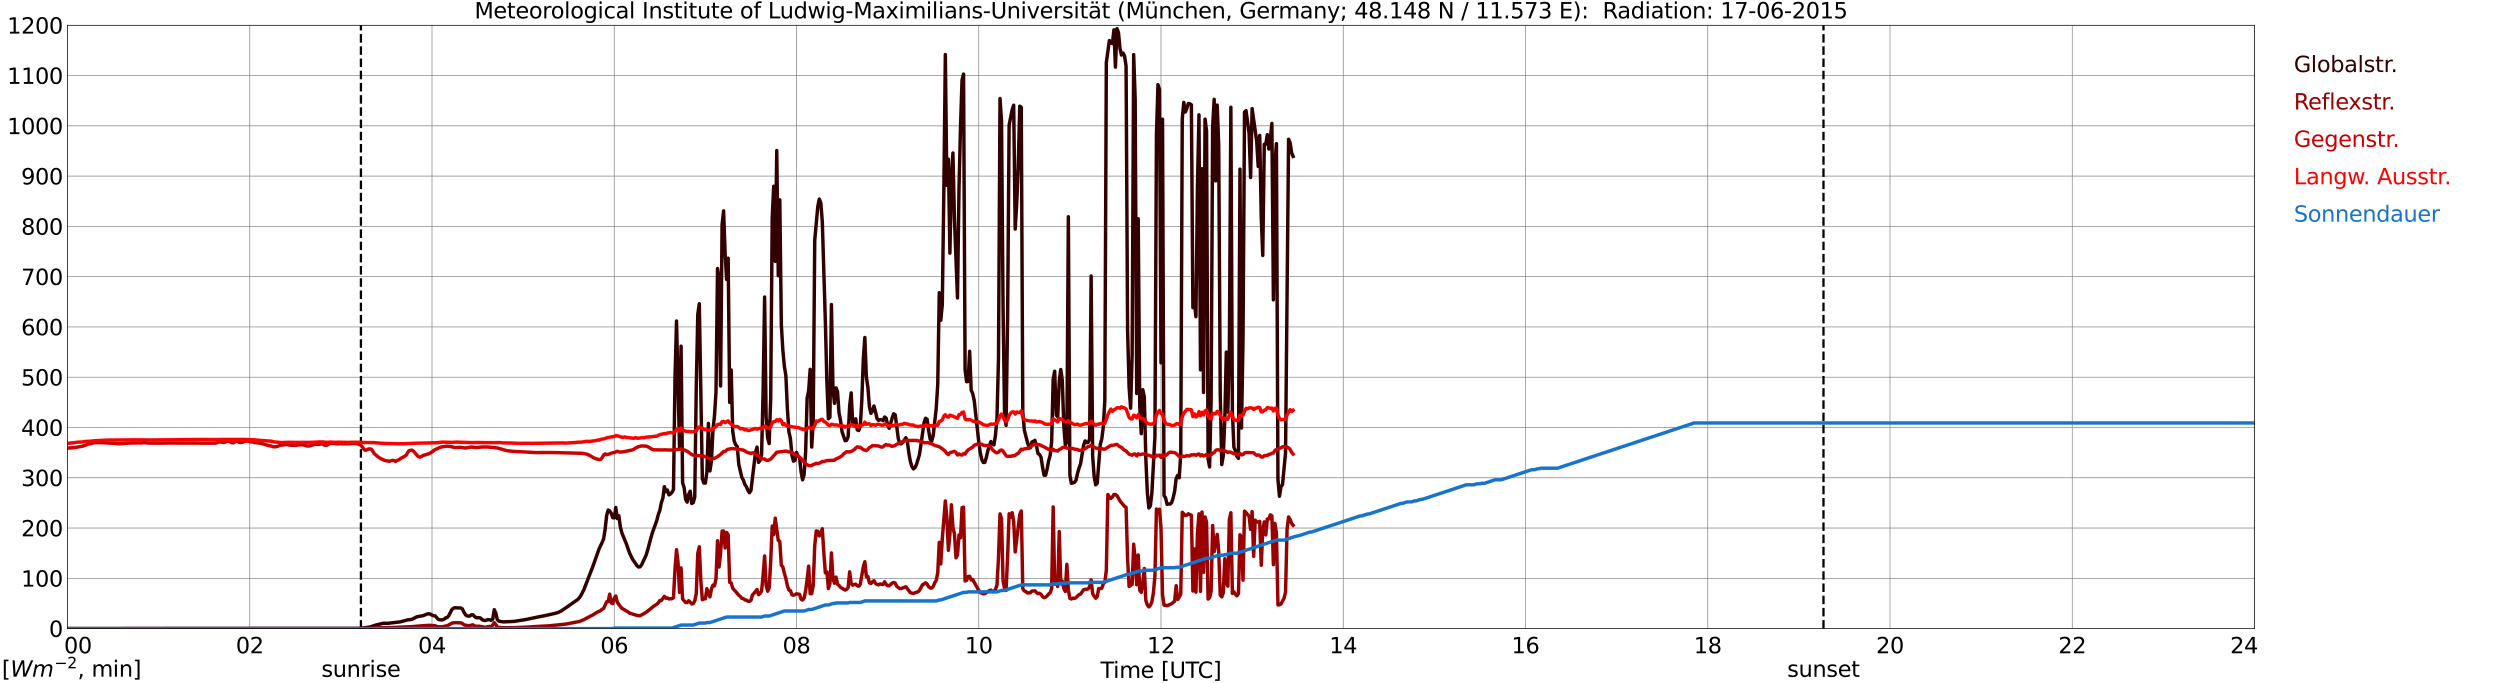 <?xml version="1.0" encoding="utf-8" standalone="no"?>
<!DOCTYPE svg PUBLIC "-//W3C//DTD SVG 1.1//EN"
  "http://www.w3.org/Graphics/SVG/1.1/DTD/svg11.dtd">
<svg xmlns:xlink="http://www.w3.org/1999/xlink" width="1085.4pt" height="296.64pt" viewBox="0 0 1085.4 296.64" xmlns="http://www.w3.org/2000/svg" version="1.1">
 <defs>
  <style type="text/css">*{stroke-linejoin: round; stroke-linecap: butt}</style>
 </defs>
 <g id="figure_1">
  <g id="patch_1">
   <path d="M 0 296.64 
L 1085.4 296.64 
L 1085.4 0 
L 0 0 
z
" style="fill: #ffffff"/>
  </g>
  <g id="axes_1">
   <g id="patch_2">
    <path d="M 29.306 272.909 
L 978.814 272.909 
L 978.814 10.976 
L 29.306 10.976 
z
" style="fill: #ffffff"/>
   </g>
   <g id="patch_3">
    <path d="M 978.814 272.909 
L 978.814 272.909 
L 978.814 10.976 
L 978.814 10.976 
z
" clip-path="url(#p6c99d93ce1)" style="fill: #d3d3d3; opacity: 0.25; stroke: #d3d3d3; stroke-linejoin: miter"/>
   </g>
   <g id="matplotlib.axis_1">
    <g id="xtick_1">
     <g id="line2d_1">
      <path d="M 29.306 272.909 
L 29.306 10.976 
" clip-path="url(#p6c99d93ce1)" style="fill: none; stroke: #808080; stroke-width: 0.3; stroke-linecap: square"/>
     </g>
     <g id="line2d_2"/>
     <g id="text_1">
      <!--    00 -->
      <g transform="translate(18.733 283.627) scale(0.095 -0.095)">
       <defs>
        <path id="DejaVuSans-20" transform="scale(0.016)"/>
        <path id="DejaVuSans-30" d="M 2034 4250 
Q 1547 4250 1301 3770 
Q 1056 3291 1056 2328 
Q 1056 1369 1301 889 
Q 1547 409 2034 409 
Q 2525 409 2770 889 
Q 3016 1369 3016 2328 
Q 3016 3291 2770 3770 
Q 2525 4250 2034 4250 
z
M 2034 4750 
Q 2819 4750 3233 4129 
Q 3647 3509 3647 2328 
Q 3647 1150 3233 529 
Q 2819 -91 2034 -91 
Q 1250 -91 836 529 
Q 422 1150 422 2328 
Q 422 3509 836 4129 
Q 1250 4750 2034 4750 
z
" transform="scale(0.016)"/>
       </defs>
       <use xlink:href="#DejaVuSans-20"/>
       <use xlink:href="#DejaVuSans-20" transform="translate(31.787 0)"/>
       <use xlink:href="#DejaVuSans-20" transform="translate(63.574 0)"/>
       <use xlink:href="#DejaVuSans-30" transform="translate(95.361 0)"/>
       <use xlink:href="#DejaVuSans-30" transform="translate(158.984 0)"/>
      </g>
     </g>
    </g>
    <g id="xtick_2">
     <g id="line2d_3">
      <path d="M 108.431 272.909 
L 108.431 10.976 
" clip-path="url(#p6c99d93ce1)" style="fill: none; stroke: #808080; stroke-width: 0.3; stroke-linecap: square"/>
     </g>
     <g id="line2d_4"/>
     <g id="text_2">
      <!-- 02 -->
      <g transform="translate(102.387 283.627) scale(0.095 -0.095)">
       <defs>
        <path id="DejaVuSans-32" d="M 1228 531 
L 3431 531 
L 3431 0 
L 469 0 
L 469 531 
Q 828 903 1448 1529 
Q 2069 2156 2228 2338 
Q 2531 2678 2651 2914 
Q 2772 3150 2772 3378 
Q 2772 3750 2511 3984 
Q 2250 4219 1831 4219 
Q 1534 4219 1204 4116 
Q 875 4013 500 3803 
L 500 4441 
Q 881 4594 1212 4672 
Q 1544 4750 1819 4750 
Q 2544 4750 2975 4387 
Q 3406 4025 3406 3419 
Q 3406 3131 3298 2873 
Q 3191 2616 2906 2266 
Q 2828 2175 2409 1742 
Q 1991 1309 1228 531 
z
" transform="scale(0.016)"/>
       </defs>
       <use xlink:href="#DejaVuSans-30"/>
       <use xlink:href="#DejaVuSans-32" transform="translate(63.623 0)"/>
      </g>
     </g>
    </g>
    <g id="xtick_3">
     <g id="line2d_5">
      <path d="M 187.557 272.909 
L 187.557 10.976 
" clip-path="url(#p6c99d93ce1)" style="fill: none; stroke: #808080; stroke-width: 0.3; stroke-linecap: square"/>
     </g>
     <g id="line2d_6"/>
     <g id="text_3">
      <!-- 04 -->
      <g transform="translate(181.513 283.627) scale(0.095 -0.095)">
       <defs>
        <path id="DejaVuSans-34" d="M 2419 4116 
L 825 1625 
L 2419 1625 
L 2419 4116 
z
M 2253 4666 
L 3047 4666 
L 3047 1625 
L 3713 1625 
L 3713 1100 
L 3047 1100 
L 3047 0 
L 2419 0 
L 2419 1100 
L 313 1100 
L 313 1709 
L 2253 4666 
z
" transform="scale(0.016)"/>
       </defs>
       <use xlink:href="#DejaVuSans-30"/>
       <use xlink:href="#DejaVuSans-34" transform="translate(63.623 0)"/>
      </g>
     </g>
    </g>
    <g id="xtick_4">
     <g id="line2d_7">
      <path d="M 266.683 272.909 
L 266.683 10.976 
" clip-path="url(#p6c99d93ce1)" style="fill: none; stroke: #808080; stroke-width: 0.3; stroke-linecap: square"/>
     </g>
     <g id="line2d_8"/>
     <g id="text_4">
      <!-- 06 -->
      <g transform="translate(260.638 283.627) scale(0.095 -0.095)">
       <defs>
        <path id="DejaVuSans-36" d="M 2113 2584 
Q 1688 2584 1439 2293 
Q 1191 2003 1191 1497 
Q 1191 994 1439 701 
Q 1688 409 2113 409 
Q 2538 409 2786 701 
Q 3034 994 3034 1497 
Q 3034 2003 2786 2293 
Q 2538 2584 2113 2584 
z
M 3366 4563 
L 3366 3988 
Q 3128 4100 2886 4159 
Q 2644 4219 2406 4219 
Q 1781 4219 1451 3797 
Q 1122 3375 1075 2522 
Q 1259 2794 1537 2939 
Q 1816 3084 2150 3084 
Q 2853 3084 3261 2657 
Q 3669 2231 3669 1497 
Q 3669 778 3244 343 
Q 2819 -91 2113 -91 
Q 1303 -91 875 529 
Q 447 1150 447 2328 
Q 447 3434 972 4092 
Q 1497 4750 2381 4750 
Q 2619 4750 2861 4703 
Q 3103 4656 3366 4563 
z
" transform="scale(0.016)"/>
       </defs>
       <use xlink:href="#DejaVuSans-30"/>
       <use xlink:href="#DejaVuSans-36" transform="translate(63.623 0)"/>
      </g>
     </g>
    </g>
    <g id="xtick_5">
     <g id="line2d_9">
      <path d="M 345.808 272.909 
L 345.808 10.976 
" clip-path="url(#p6c99d93ce1)" style="fill: none; stroke: #808080; stroke-width: 0.3; stroke-linecap: square"/>
     </g>
     <g id="line2d_10"/>
     <g id="text_5">
      <!-- 08 -->
      <g transform="translate(339.764 283.627) scale(0.095 -0.095)">
       <defs>
        <path id="DejaVuSans-38" d="M 2034 2216 
Q 1584 2216 1326 1975 
Q 1069 1734 1069 1313 
Q 1069 891 1326 650 
Q 1584 409 2034 409 
Q 2484 409 2743 651 
Q 3003 894 3003 1313 
Q 3003 1734 2745 1975 
Q 2488 2216 2034 2216 
z
M 1403 2484 
Q 997 2584 770 2862 
Q 544 3141 544 3541 
Q 544 4100 942 4425 
Q 1341 4750 2034 4750 
Q 2731 4750 3128 4425 
Q 3525 4100 3525 3541 
Q 3525 3141 3298 2862 
Q 3072 2584 2669 2484 
Q 3125 2378 3379 2068 
Q 3634 1759 3634 1313 
Q 3634 634 3220 271 
Q 2806 -91 2034 -91 
Q 1263 -91 848 271 
Q 434 634 434 1313 
Q 434 1759 690 2068 
Q 947 2378 1403 2484 
z
M 1172 3481 
Q 1172 3119 1398 2916 
Q 1625 2713 2034 2713 
Q 2441 2713 2670 2916 
Q 2900 3119 2900 3481 
Q 2900 3844 2670 4047 
Q 2441 4250 2034 4250 
Q 1625 4250 1398 4047 
Q 1172 3844 1172 3481 
z
" transform="scale(0.016)"/>
       </defs>
       <use xlink:href="#DejaVuSans-30"/>
       <use xlink:href="#DejaVuSans-38" transform="translate(63.623 0)"/>
      </g>
     </g>
    </g>
    <g id="xtick_6">
     <g id="line2d_11">
      <path d="M 424.934 272.909 
L 424.934 10.976 
" clip-path="url(#p6c99d93ce1)" style="fill: none; stroke: #808080; stroke-width: 0.3; stroke-linecap: square"/>
     </g>
     <g id="line2d_12"/>
     <g id="text_6">
      <!-- 10 -->
      <g transform="translate(418.89 283.627) scale(0.095 -0.095)">
       <defs>
        <path id="DejaVuSans-31" d="M 794 531 
L 1825 531 
L 1825 4091 
L 703 3866 
L 703 4441 
L 1819 4666 
L 2450 4666 
L 2450 531 
L 3481 531 
L 3481 0 
L 794 0 
L 794 531 
z
" transform="scale(0.016)"/>
       </defs>
       <use xlink:href="#DejaVuSans-31"/>
       <use xlink:href="#DejaVuSans-30" transform="translate(63.623 0)"/>
      </g>
     </g>
    </g>
    <g id="xtick_7">
     <g id="line2d_13">
      <path d="M 504.06 272.909 
L 504.06 10.976 
" clip-path="url(#p6c99d93ce1)" style="fill: none; stroke: #808080; stroke-width: 0.3; stroke-linecap: square"/>
     </g>
     <g id="line2d_14"/>
     <g id="text_7">
      <!-- 12 -->
      <g transform="translate(498.015 283.627) scale(0.095 -0.095)">
       <use xlink:href="#DejaVuSans-31"/>
       <use xlink:href="#DejaVuSans-32" transform="translate(63.623 0)"/>
      </g>
     </g>
    </g>
    <g id="xtick_8">
     <g id="line2d_15">
      <path d="M 583.185 272.909 
L 583.185 10.976 
" clip-path="url(#p6c99d93ce1)" style="fill: none; stroke: #808080; stroke-width: 0.3; stroke-linecap: square"/>
     </g>
     <g id="line2d_16"/>
     <g id="text_8">
      <!-- 14 -->
      <g transform="translate(577.141 283.627) scale(0.095 -0.095)">
       <use xlink:href="#DejaVuSans-31"/>
       <use xlink:href="#DejaVuSans-34" transform="translate(63.623 0)"/>
      </g>
     </g>
    </g>
    <g id="xtick_9">
     <g id="line2d_17">
      <path d="M 662.311 272.909 
L 662.311 10.976 
" clip-path="url(#p6c99d93ce1)" style="fill: none; stroke: #808080; stroke-width: 0.3; stroke-linecap: square"/>
     </g>
     <g id="line2d_18"/>
     <g id="text_9">
      <!-- 16 -->
      <g transform="translate(656.267 283.627) scale(0.095 -0.095)">
       <use xlink:href="#DejaVuSans-31"/>
       <use xlink:href="#DejaVuSans-36" transform="translate(63.623 0)"/>
      </g>
     </g>
    </g>
    <g id="xtick_10">
     <g id="line2d_19">
      <path d="M 741.437 272.909 
L 741.437 10.976 
" clip-path="url(#p6c99d93ce1)" style="fill: none; stroke: #808080; stroke-width: 0.3; stroke-linecap: square"/>
     </g>
     <g id="line2d_20"/>
     <g id="text_10">
      <!-- 18 -->
      <g transform="translate(735.392 283.627) scale(0.095 -0.095)">
       <use xlink:href="#DejaVuSans-31"/>
       <use xlink:href="#DejaVuSans-38" transform="translate(63.623 0)"/>
      </g>
     </g>
    </g>
    <g id="xtick_11">
     <g id="line2d_21">
      <path d="M 820.562 272.909 
L 820.562 10.976 
" clip-path="url(#p6c99d93ce1)" style="fill: none; stroke: #808080; stroke-width: 0.3; stroke-linecap: square"/>
     </g>
     <g id="line2d_22"/>
     <g id="text_11">
      <!-- 20 -->
      <g transform="translate(814.518 283.627) scale(0.095 -0.095)">
       <use xlink:href="#DejaVuSans-32"/>
       <use xlink:href="#DejaVuSans-30" transform="translate(63.623 0)"/>
      </g>
     </g>
    </g>
    <g id="xtick_12">
     <g id="line2d_23">
      <path d="M 899.688 272.909 
L 899.688 10.976 
" clip-path="url(#p6c99d93ce1)" style="fill: none; stroke: #808080; stroke-width: 0.3; stroke-linecap: square"/>
     </g>
     <g id="line2d_24"/>
     <g id="text_12">
      <!-- 22 -->
      <g transform="translate(893.644 283.627) scale(0.095 -0.095)">
       <use xlink:href="#DejaVuSans-32"/>
       <use xlink:href="#DejaVuSans-32" transform="translate(63.623 0)"/>
      </g>
     </g>
    </g>
    <g id="xtick_13">
     <g id="line2d_25">
      <path d="M 978.814 272.909 
L 978.814 10.976 
" clip-path="url(#p6c99d93ce1)" style="fill: none; stroke: #808080; stroke-width: 0.3; stroke-linecap: square"/>
     </g>
     <g id="line2d_26"/>
     <g id="text_13">
      <!-- 24    -->
      <g transform="translate(968.241 283.627) scale(0.095 -0.095)">
       <use xlink:href="#DejaVuSans-32"/>
       <use xlink:href="#DejaVuSans-34" transform="translate(63.623 0)"/>
       <use xlink:href="#DejaVuSans-20" transform="translate(127.246 0)"/>
       <use xlink:href="#DejaVuSans-20" transform="translate(159.033 0)"/>
       <use xlink:href="#DejaVuSans-20" transform="translate(190.82 0)"/>
      </g>
     </g>
    </g>
    <g id="text_14">
     <!-- Time [UTC] -->
     <g transform="translate(477.806 294.322) scale(0.095 -0.095)">
      <defs>
       <path id="DejaVuSans-54" d="M -19 4666 
L 3928 4666 
L 3928 4134 
L 2272 4134 
L 2272 0 
L 1638 0 
L 1638 4134 
L -19 4134 
L -19 4666 
z
" transform="scale(0.016)"/>
       <path id="DejaVuSans-69" d="M 603 3500 
L 1178 3500 
L 1178 0 
L 603 0 
L 603 3500 
z
M 603 4863 
L 1178 4863 
L 1178 4134 
L 603 4134 
L 603 4863 
z
" transform="scale(0.016)"/>
       <path id="DejaVuSans-6d" d="M 3328 2828 
Q 3544 3216 3844 3400 
Q 4144 3584 4550 3584 
Q 5097 3584 5394 3201 
Q 5691 2819 5691 2113 
L 5691 0 
L 5113 0 
L 5113 2094 
Q 5113 2597 4934 2840 
Q 4756 3084 4391 3084 
Q 3944 3084 3684 2787 
Q 3425 2491 3425 1978 
L 3425 0 
L 2847 0 
L 2847 2094 
Q 2847 2600 2669 2842 
Q 2491 3084 2119 3084 
Q 1678 3084 1418 2786 
Q 1159 2488 1159 1978 
L 1159 0 
L 581 0 
L 581 3500 
L 1159 3500 
L 1159 2956 
Q 1356 3278 1631 3431 
Q 1906 3584 2284 3584 
Q 2666 3584 2933 3390 
Q 3200 3197 3328 2828 
z
" transform="scale(0.016)"/>
       <path id="DejaVuSans-65" d="M 3597 1894 
L 3597 1613 
L 953 1613 
Q 991 1019 1311 708 
Q 1631 397 2203 397 
Q 2534 397 2845 478 
Q 3156 559 3463 722 
L 3463 178 
Q 3153 47 2828 -22 
Q 2503 -91 2169 -91 
Q 1331 -91 842 396 
Q 353 884 353 1716 
Q 353 2575 817 3079 
Q 1281 3584 2069 3584 
Q 2775 3584 3186 3129 
Q 3597 2675 3597 1894 
z
M 3022 2063 
Q 3016 2534 2758 2815 
Q 2500 3097 2075 3097 
Q 1594 3097 1305 2825 
Q 1016 2553 972 2059 
L 3022 2063 
z
" transform="scale(0.016)"/>
       <path id="DejaVuSans-5b" d="M 550 4863 
L 1875 4863 
L 1875 4416 
L 1125 4416 
L 1125 -397 
L 1875 -397 
L 1875 -844 
L 550 -844 
L 550 4863 
z
" transform="scale(0.016)"/>
       <path id="DejaVuSans-55" d="M 556 4666 
L 1191 4666 
L 1191 1831 
Q 1191 1081 1462 751 
Q 1734 422 2344 422 
Q 2950 422 3222 751 
Q 3494 1081 3494 1831 
L 3494 4666 
L 4128 4666 
L 4128 1753 
Q 4128 841 3676 375 
Q 3225 -91 2344 -91 
Q 1459 -91 1007 375 
Q 556 841 556 1753 
L 556 4666 
z
" transform="scale(0.016)"/>
       <path id="DejaVuSans-43" d="M 4122 4306 
L 4122 3641 
Q 3803 3938 3442 4084 
Q 3081 4231 2675 4231 
Q 1875 4231 1450 3742 
Q 1025 3253 1025 2328 
Q 1025 1406 1450 917 
Q 1875 428 2675 428 
Q 3081 428 3442 575 
Q 3803 722 4122 1019 
L 4122 359 
Q 3791 134 3420 21 
Q 3050 -91 2638 -91 
Q 1578 -91 968 557 
Q 359 1206 359 2328 
Q 359 3453 968 4101 
Q 1578 4750 2638 4750 
Q 3056 4750 3426 4639 
Q 3797 4528 4122 4306 
z
" transform="scale(0.016)"/>
       <path id="DejaVuSans-5d" d="M 1947 4863 
L 1947 -844 
L 622 -844 
L 622 -397 
L 1369 -397 
L 1369 4416 
L 622 4416 
L 622 4863 
L 1947 4863 
z
" transform="scale(0.016)"/>
      </defs>
      <use xlink:href="#DejaVuSans-54"/>
      <use xlink:href="#DejaVuSans-69" transform="translate(57.959 0)"/>
      <use xlink:href="#DejaVuSans-6d" transform="translate(85.742 0)"/>
      <use xlink:href="#DejaVuSans-65" transform="translate(183.154 0)"/>
      <use xlink:href="#DejaVuSans-20" transform="translate(244.678 0)"/>
      <use xlink:href="#DejaVuSans-5b" transform="translate(276.465 0)"/>
      <use xlink:href="#DejaVuSans-55" transform="translate(315.479 0)"/>
      <use xlink:href="#DejaVuSans-54" transform="translate(388.672 0)"/>
      <use xlink:href="#DejaVuSans-43" transform="translate(443.881 0)"/>
      <use xlink:href="#DejaVuSans-5d" transform="translate(513.705 0)"/>
     </g>
    </g>
   </g>
   <g id="matplotlib.axis_2">
    <g id="ytick_1">
     <g id="line2d_27">
      <path d="M 29.306 272.909 
L 978.814 272.909 
" clip-path="url(#p6c99d93ce1)" style="fill: none; stroke: #808080; stroke-width: 0.3; stroke-linecap: square"/>
     </g>
     <g id="line2d_28"/>
     <g id="text_15">
      <!-- 0 -->
      <g transform="translate(21.261 276.518) scale(0.095 -0.095)">
       <use xlink:href="#DejaVuSans-30"/>
      </g>
     </g>
    </g>
    <g id="ytick_2">
     <g id="line2d_29">
      <path d="M 29.306 251.081 
L 978.814 251.081 
" clip-path="url(#p6c99d93ce1)" style="fill: none; stroke: #808080; stroke-width: 0.3; stroke-linecap: square"/>
     </g>
     <g id="line2d_30"/>
     <g id="text_16">
      <!-- 100 -->
      <g transform="translate(9.173 254.69) scale(0.095 -0.095)">
       <use xlink:href="#DejaVuSans-31"/>
       <use xlink:href="#DejaVuSans-30" transform="translate(63.623 0)"/>
       <use xlink:href="#DejaVuSans-30" transform="translate(127.246 0)"/>
      </g>
     </g>
    </g>
    <g id="ytick_3">
     <g id="line2d_31">
      <path d="M 29.306 229.253 
L 978.814 229.253 
" clip-path="url(#p6c99d93ce1)" style="fill: none; stroke: #808080; stroke-width: 0.3; stroke-linecap: square"/>
     </g>
     <g id="line2d_32"/>
     <g id="text_17">
      <!-- 200 -->
      <g transform="translate(9.173 232.863) scale(0.095 -0.095)">
       <use xlink:href="#DejaVuSans-32"/>
       <use xlink:href="#DejaVuSans-30" transform="translate(63.623 0)"/>
       <use xlink:href="#DejaVuSans-30" transform="translate(127.246 0)"/>
      </g>
     </g>
    </g>
    <g id="ytick_4">
     <g id="line2d_33">
      <path d="M 29.306 207.426 
L 978.814 207.426 
" clip-path="url(#p6c99d93ce1)" style="fill: none; stroke: #808080; stroke-width: 0.3; stroke-linecap: square"/>
     </g>
     <g id="line2d_34"/>
     <g id="text_18">
      <!-- 300 -->
      <g transform="translate(9.173 211.035) scale(0.095 -0.095)">
       <defs>
        <path id="DejaVuSans-33" d="M 2597 2516 
Q 3050 2419 3304 2112 
Q 3559 1806 3559 1356 
Q 3559 666 3084 287 
Q 2609 -91 1734 -91 
Q 1441 -91 1130 -33 
Q 819 25 488 141 
L 488 750 
Q 750 597 1062 519 
Q 1375 441 1716 441 
Q 2309 441 2620 675 
Q 2931 909 2931 1356 
Q 2931 1769 2642 2001 
Q 2353 2234 1838 2234 
L 1294 2234 
L 1294 2753 
L 1863 2753 
Q 2328 2753 2575 2939 
Q 2822 3125 2822 3475 
Q 2822 3834 2567 4026 
Q 2313 4219 1838 4219 
Q 1578 4219 1281 4162 
Q 984 4106 628 3988 
L 628 4550 
Q 988 4650 1302 4700 
Q 1616 4750 1894 4750 
Q 2613 4750 3031 4423 
Q 3450 4097 3450 3541 
Q 3450 3153 3228 2886 
Q 3006 2619 2597 2516 
z
" transform="scale(0.016)"/>
       </defs>
       <use xlink:href="#DejaVuSans-33"/>
       <use xlink:href="#DejaVuSans-30" transform="translate(63.623 0)"/>
       <use xlink:href="#DejaVuSans-30" transform="translate(127.246 0)"/>
      </g>
     </g>
    </g>
    <g id="ytick_5">
     <g id="line2d_35">
      <path d="M 29.306 185.598 
L 978.814 185.598 
" clip-path="url(#p6c99d93ce1)" style="fill: none; stroke: #808080; stroke-width: 0.3; stroke-linecap: square"/>
     </g>
     <g id="line2d_36"/>
     <g id="text_19">
      <!-- 400 -->
      <g transform="translate(9.173 189.207) scale(0.095 -0.095)">
       <use xlink:href="#DejaVuSans-34"/>
       <use xlink:href="#DejaVuSans-30" transform="translate(63.623 0)"/>
       <use xlink:href="#DejaVuSans-30" transform="translate(127.246 0)"/>
      </g>
     </g>
    </g>
    <g id="ytick_6">
     <g id="line2d_37">
      <path d="M 29.306 163.77 
L 978.814 163.77 
" clip-path="url(#p6c99d93ce1)" style="fill: none; stroke: #808080; stroke-width: 0.3; stroke-linecap: square"/>
     </g>
     <g id="line2d_38"/>
     <g id="text_20">
      <!-- 500 -->
      <g transform="translate(9.173 167.379) scale(0.095 -0.095)">
       <defs>
        <path id="DejaVuSans-35" d="M 691 4666 
L 3169 4666 
L 3169 4134 
L 1269 4134 
L 1269 2991 
Q 1406 3038 1543 3061 
Q 1681 3084 1819 3084 
Q 2600 3084 3056 2656 
Q 3513 2228 3513 1497 
Q 3513 744 3044 326 
Q 2575 -91 1722 -91 
Q 1428 -91 1123 -41 
Q 819 9 494 109 
L 494 744 
Q 775 591 1075 516 
Q 1375 441 1709 441 
Q 2250 441 2565 725 
Q 2881 1009 2881 1497 
Q 2881 1984 2565 2268 
Q 2250 2553 1709 2553 
Q 1456 2553 1204 2497 
Q 953 2441 691 2322 
L 691 4666 
z
" transform="scale(0.016)"/>
       </defs>
       <use xlink:href="#DejaVuSans-35"/>
       <use xlink:href="#DejaVuSans-30" transform="translate(63.623 0)"/>
       <use xlink:href="#DejaVuSans-30" transform="translate(127.246 0)"/>
      </g>
     </g>
    </g>
    <g id="ytick_7">
     <g id="line2d_39">
      <path d="M 29.306 141.942 
L 978.814 141.942 
" clip-path="url(#p6c99d93ce1)" style="fill: none; stroke: #808080; stroke-width: 0.3; stroke-linecap: square"/>
     </g>
     <g id="line2d_40"/>
     <g id="text_21">
      <!-- 600 -->
      <g transform="translate(9.173 145.551) scale(0.095 -0.095)">
       <use xlink:href="#DejaVuSans-36"/>
       <use xlink:href="#DejaVuSans-30" transform="translate(63.623 0)"/>
       <use xlink:href="#DejaVuSans-30" transform="translate(127.246 0)"/>
      </g>
     </g>
    </g>
    <g id="ytick_8">
     <g id="line2d_41">
      <path d="M 29.306 120.114 
L 978.814 120.114 
" clip-path="url(#p6c99d93ce1)" style="fill: none; stroke: #808080; stroke-width: 0.3; stroke-linecap: square"/>
     </g>
     <g id="line2d_42"/>
     <g id="text_22">
      <!-- 700 -->
      <g transform="translate(9.173 123.724) scale(0.095 -0.095)">
       <defs>
        <path id="DejaVuSans-37" d="M 525 4666 
L 3525 4666 
L 3525 4397 
L 1831 0 
L 1172 0 
L 2766 4134 
L 525 4134 
L 525 4666 
z
" transform="scale(0.016)"/>
       </defs>
       <use xlink:href="#DejaVuSans-37"/>
       <use xlink:href="#DejaVuSans-30" transform="translate(63.623 0)"/>
       <use xlink:href="#DejaVuSans-30" transform="translate(127.246 0)"/>
      </g>
     </g>
    </g>
    <g id="ytick_9">
     <g id="line2d_43">
      <path d="M 29.306 98.287 
L 978.814 98.287 
" clip-path="url(#p6c99d93ce1)" style="fill: none; stroke: #808080; stroke-width: 0.3; stroke-linecap: square"/>
     </g>
     <g id="line2d_44"/>
     <g id="text_23">
      <!-- 800 -->
      <g transform="translate(9.173 101.896) scale(0.095 -0.095)">
       <use xlink:href="#DejaVuSans-38"/>
       <use xlink:href="#DejaVuSans-30" transform="translate(63.623 0)"/>
       <use xlink:href="#DejaVuSans-30" transform="translate(127.246 0)"/>
      </g>
     </g>
    </g>
    <g id="ytick_10">
     <g id="line2d_45">
      <path d="M 29.306 76.459 
L 978.814 76.459 
" clip-path="url(#p6c99d93ce1)" style="fill: none; stroke: #808080; stroke-width: 0.3; stroke-linecap: square"/>
     </g>
     <g id="line2d_46"/>
     <g id="text_24">
      <!-- 900 -->
      <g transform="translate(9.173 80.068) scale(0.095 -0.095)">
       <defs>
        <path id="DejaVuSans-39" d="M 703 97 
L 703 672 
Q 941 559 1184 500 
Q 1428 441 1663 441 
Q 2288 441 2617 861 
Q 2947 1281 2994 2138 
Q 2813 1869 2534 1725 
Q 2256 1581 1919 1581 
Q 1219 1581 811 2004 
Q 403 2428 403 3163 
Q 403 3881 828 4315 
Q 1253 4750 1959 4750 
Q 2769 4750 3195 4129 
Q 3622 3509 3622 2328 
Q 3622 1225 3098 567 
Q 2575 -91 1691 -91 
Q 1453 -91 1209 -44 
Q 966 3 703 97 
z
M 1959 2075 
Q 2384 2075 2632 2365 
Q 2881 2656 2881 3163 
Q 2881 3666 2632 3958 
Q 2384 4250 1959 4250 
Q 1534 4250 1286 3958 
Q 1038 3666 1038 3163 
Q 1038 2656 1286 2365 
Q 1534 2075 1959 2075 
z
" transform="scale(0.016)"/>
       </defs>
       <use xlink:href="#DejaVuSans-39"/>
       <use xlink:href="#DejaVuSans-30" transform="translate(63.623 0)"/>
       <use xlink:href="#DejaVuSans-30" transform="translate(127.246 0)"/>
      </g>
     </g>
    </g>
    <g id="ytick_11">
     <g id="line2d_47">
      <path d="M 29.306 54.631 
L 978.814 54.631 
" clip-path="url(#p6c99d93ce1)" style="fill: none; stroke: #808080; stroke-width: 0.3; stroke-linecap: square"/>
     </g>
     <g id="line2d_48"/>
     <g id="text_25">
      <!-- 1000 -->
      <g transform="translate(3.128 58.24) scale(0.095 -0.095)">
       <use xlink:href="#DejaVuSans-31"/>
       <use xlink:href="#DejaVuSans-30" transform="translate(63.623 0)"/>
       <use xlink:href="#DejaVuSans-30" transform="translate(127.246 0)"/>
       <use xlink:href="#DejaVuSans-30" transform="translate(190.869 0)"/>
      </g>
     </g>
    </g>
    <g id="ytick_12">
     <g id="line2d_49">
      <path d="M 29.306 32.803 
L 978.814 32.803 
" clip-path="url(#p6c99d93ce1)" style="fill: none; stroke: #808080; stroke-width: 0.3; stroke-linecap: square"/>
     </g>
     <g id="line2d_50"/>
     <g id="text_26">
      <!-- 1100 -->
      <g transform="translate(3.128 36.413) scale(0.095 -0.095)">
       <use xlink:href="#DejaVuSans-31"/>
       <use xlink:href="#DejaVuSans-31" transform="translate(63.623 0)"/>
       <use xlink:href="#DejaVuSans-30" transform="translate(127.246 0)"/>
       <use xlink:href="#DejaVuSans-30" transform="translate(190.869 0)"/>
      </g>
     </g>
    </g>
    <g id="ytick_13">
     <g id="line2d_51">
      <path d="M 29.306 10.976 
L 978.814 10.976 
" clip-path="url(#p6c99d93ce1)" style="fill: none; stroke: #808080; stroke-width: 0.3; stroke-linecap: square"/>
     </g>
     <g id="line2d_52"/>
     <g id="text_27">
      <!-- 1200 -->
      <g transform="translate(3.128 14.585) scale(0.095 -0.095)">
       <use xlink:href="#DejaVuSans-31"/>
       <use xlink:href="#DejaVuSans-32" transform="translate(63.623 0)"/>
       <use xlink:href="#DejaVuSans-30" transform="translate(127.246 0)"/>
       <use xlink:href="#DejaVuSans-30" transform="translate(190.869 0)"/>
      </g>
     </g>
    </g>
   </g>
   <g id="line2d_53">
    <path d="M 156.698 272.909 
L 156.698 10.976 
" clip-path="url(#p6c99d93ce1)" style="fill: none; stroke-dasharray: 3.7,1.6; stroke-dashoffset: 0; stroke: #000000"/>
   </g>
   <g id="line2d_54">
    <path d="M 791.682 272.909 
L 791.682 10.976 
" clip-path="url(#p6c99d93ce1)" style="fill: none; stroke-dasharray: 3.7,1.6; stroke-dashoffset: 0; stroke: #000000"/>
   </g>
   <g id="line2d_55">
    <path d="M 29.306 272.909 
L 155.907 272.87 
L 160.523 272.23 
L 161.841 271.822 
L 163.16 271.376 
L 166.457 270.582 
L 168.435 270.621 
L 173.71 270.001 
L 177.007 269.13 
L 178.326 268.975 
L 178.985 268.82 
L 180.304 268.142 
L 180.963 267.795 
L 182.282 267.541 
L 183.601 267.33 
L 185.579 266.535 
L 186.238 266.476 
L 186.898 266.67 
L 187.557 267.059 
L 188.217 267.31 
L 188.876 267.349 
L 190.195 268.801 
L 190.854 269.071 
L 191.513 269.15 
L 192.173 269.111 
L 192.832 268.82 
L 193.492 268.24 
L 194.151 268.105 
L 194.81 267.349 
L 196.129 264.734 
L 196.788 264.114 
L 197.448 263.863 
L 200.085 263.979 
L 200.745 264.385 
L 201.404 265.799 
L 202.063 266.865 
L 202.723 267.349 
L 203.382 267.504 
L 204.042 267.445 
L 204.701 266.904 
L 205.36 266.921 
L 206.02 267.679 
L 206.679 268.142 
L 207.339 268.22 
L 207.998 268.142 
L 208.657 268.356 
L 209.317 269.034 
L 209.976 269.305 
L 210.635 269.401 
L 211.954 269.034 
L 212.614 269.091 
L 213.273 269.305 
L 213.932 268.801 
L 214.592 264.695 
L 215.251 266.166 
L 215.91 269.034 
L 216.57 269.672 
L 218.548 270.001 
L 223.164 269.79 
L 228.439 268.956 
L 230.417 268.53 
L 232.395 268.105 
L 235.033 267.581 
L 237.011 267.194 
L 240.967 266.304 
L 242.286 265.915 
L 243.604 265.295 
L 246.242 263.494 
L 250.858 260.26 
L 251.517 259.544 
L 252.176 258.575 
L 253.495 256.018 
L 257.451 245.773 
L 260.089 238.316 
L 261.408 235.546 
L 262.067 233.977 
L 262.726 229.736 
L 263.386 223.829 
L 264.045 221.428 
L 264.705 221.834 
L 265.364 222.821 
L 266.023 224.759 
L 266.683 224.835 
L 267.342 220.343 
L 268.002 225.126 
L 268.661 223.886 
L 269.32 228.729 
L 269.98 231.344 
L 271.958 236.166 
L 273.277 239.982 
L 274.595 242.752 
L 276.573 245.618 
L 277.233 246.179 
L 277.892 246.102 
L 278.552 245.249 
L 280.53 240.988 
L 281.189 238.801 
L 282.508 233.822 
L 283.167 231.499 
L 285.145 225.999 
L 285.805 223.384 
L 286.464 221.64 
L 287.124 218.289 
L 287.783 216.314 
L 288.442 211.298 
L 289.102 213.467 
L 289.761 212.749 
L 290.42 214.862 
L 291.08 214.474 
L 291.739 213.758 
L 292.399 212.557 
L 293.058 164.233 
L 293.717 139.364 
L 295.036 194.737 
L 295.696 150.307 
L 296.355 209.632 
L 297.014 211.723 
L 297.674 216.855 
L 298.333 217.999 
L 298.992 214.668 
L 299.652 213.273 
L 300.311 218.58 
L 300.971 218.23 
L 301.63 215.829 
L 302.289 168.127 
L 302.949 136.479 
L 303.608 131.869 
L 304.927 207.832 
L 305.586 209.728 
L 306.246 209.728 
L 306.905 204.848 
L 307.564 183.814 
L 308.224 204.461 
L 308.883 200.181 
L 309.543 186.68 
L 310.202 180.444 
L 310.861 170.083 
L 311.521 116.587 
L 312.18 121.042 
L 312.839 167.603 
L 313.499 97.588 
L 314.158 91.544 
L 314.818 110.12 
L 315.477 121.332 
L 316.136 112.095 
L 316.796 174.712 
L 317.455 160.651 
L 318.114 187.241 
L 318.774 191.581 
L 319.433 193.15 
L 320.093 193.886 
L 320.752 201.632 
L 322.071 207.268 
L 322.73 208.451 
L 323.39 210.289 
L 324.049 211.337 
L 324.708 212.867 
L 325.368 213.913 
L 326.027 212.963 
L 328.005 196.403 
L 328.665 194.117 
L 329.324 200.742 
L 329.983 199.928 
L 330.643 197.45 
L 331.302 170.334 
L 331.961 128.944 
L 332.621 181.199 
L 333.28 190.07 
L 333.94 192.57 
L 334.599 173.298 
L 335.258 94.703 
L 335.918 80.853 
L 336.577 113.47 
L 337.236 65.36 
L 337.896 119.726 
L 338.555 86.781 
L 339.215 140.798 
L 339.874 151.935 
L 340.533 159.003 
L 341.193 163.091 
L 341.852 177.443 
L 342.512 187.475 
L 343.171 190.439 
L 343.83 197.623 
L 344.49 200.218 
L 345.149 199.871 
L 345.808 196.403 
L 346.468 198.031 
L 347.127 198.553 
L 347.787 204.791 
L 348.446 208.314 
L 349.105 206.127 
L 349.765 196.422 
L 350.424 172.833 
L 351.083 169.714 
L 351.743 160.341 
L 352.402 194.1 
L 353.062 183.408 
L 353.721 104.329 
L 355.04 89.763 
L 355.699 86.432 
L 356.359 88.058 
L 357.018 96.368 
L 358.337 139.674 
L 358.996 165.686 
L 359.655 181.819 
L 360.315 181.16 
L 360.974 132.218 
L 361.634 168.474 
L 362.293 175.118 
L 362.952 168.417 
L 363.612 170.024 
L 364.271 179.263 
L 364.93 182.594 
L 365.59 187.475 
L 366.909 191.349 
L 367.568 191.175 
L 368.227 189.625 
L 368.887 176.242 
L 369.546 170.567 
L 370.206 183.718 
L 370.865 183.524 
L 371.524 181.839 
L 372.184 186.641 
L 372.843 186.894 
L 373.502 184.899 
L 374.162 173.937 
L 374.821 155.731 
L 375.481 146.53 
L 376.14 163.652 
L 376.799 168.146 
L 377.459 176.493 
L 378.118 179.438 
L 378.777 178.469 
L 379.437 176.26 
L 380.096 178.739 
L 380.756 181.723 
L 381.415 182.479 
L 382.074 182.169 
L 382.734 182.265 
L 383.393 182.653 
L 384.053 181.044 
L 384.712 181.529 
L 385.371 184.474 
L 386.031 185.945 
L 386.69 183.891 
L 387.349 181.47 
L 388.009 179.65 
L 388.668 180.095 
L 389.987 190.361 
L 390.646 192.626 
L 391.306 192.685 
L 391.965 192.046 
L 393.284 190.051 
L 393.943 191.755 
L 394.603 196.791 
L 395.262 200.373 
L 395.921 202.621 
L 396.581 203.571 
L 397.24 203.047 
L 397.899 201.672 
L 399.218 197.295 
L 401.196 183.485 
L 401.856 181.588 
L 402.515 182.033 
L 403.175 186.894 
L 403.834 190.631 
L 404.493 191.541 
L 405.153 189.18 
L 406.471 177.325 
L 407.131 166.828 
L 407.79 127.086 
L 408.45 139.054 
L 409.109 132.238 
L 409.768 83.876 
L 410.428 23.679 
L 411.087 80.506 
L 411.746 69.116 
L 412.406 109.906 
L 413.065 77.02 
L 413.725 66.425 
L 414.384 95.187 
L 415.703 129.352 
L 416.362 81.647 
L 417.022 54.804 
L 417.681 34.7 
L 418.34 32.162 
L 419 160.533 
L 419.659 165.724 
L 420.318 165.628 
L 420.978 152.516 
L 421.637 169.347 
L 422.297 170.857 
L 422.956 173.839 
L 424.934 191.795 
L 425.593 196.557 
L 426.253 199.482 
L 426.912 200.801 
L 427.572 200.742 
L 428.231 198.572 
L 428.89 195.667 
L 430.209 191.696 
L 430.869 192.801 
L 431.528 193.17 
L 432.187 188.966 
L 432.847 181.645 
L 433.506 155.48 
L 434.165 42.777 
L 434.825 52.634 
L 435.484 133.089 
L 436.144 180.27 
L 436.803 184.666 
L 437.462 138.184 
L 438.122 54.299 
L 439.44 47.638 
L 440.1 45.682 
L 440.759 99.448 
L 441.419 88.447 
L 442.078 72.12 
L 442.737 46.088 
L 443.397 46.612 
L 444.056 178.914 
L 444.716 186.68 
L 446.034 191.93 
L 446.694 193.866 
L 447.353 194.37 
L 448.012 191.91 
L 448.672 191.62 
L 449.331 191.175 
L 449.991 193.497 
L 450.65 196.867 
L 451.309 197.332 
L 451.969 198.496 
L 452.628 202.776 
L 453.287 206.319 
L 453.947 206.301 
L 454.606 203.724 
L 455.266 200.102 
L 455.925 197.721 
L 456.584 191.814 
L 457.244 164.678 
L 457.903 161.172 
L 458.563 180.174 
L 459.222 181.025 
L 459.881 165.396 
L 460.541 160.437 
L 461.2 165.086 
L 461.859 184.744 
L 462.519 193.325 
L 463.178 191.814 
L 463.838 94.102 
L 464.497 206.358 
L 465.156 209.827 
L 466.475 209.458 
L 467.134 208.587 
L 467.794 205.623 
L 468.453 203.261 
L 469.113 201.458 
L 470.431 193.46 
L 471.091 191.426 
L 471.75 192.201 
L 472.409 192.065 
L 473.069 190.671 
L 473.728 119.822 
L 474.388 198.088 
L 475.047 206.939 
L 475.706 210.484 
L 476.366 209.807 
L 477.685 192.976 
L 478.344 190.555 
L 479.003 185.441 
L 479.663 173.918 
L 480.322 27.185 
L 481.641 17.618 
L 482.3 18.624 
L 482.96 18.914 
L 483.619 12.969 
L 484.278 29.16 
L 484.938 12.447 
L 485.597 14.132 
L 486.256 21.123 
L 486.916 23.913 
L 487.575 23.02 
L 488.235 24.319 
L 488.894 28.639 
L 489.553 143.141 
L 490.213 168.184 
L 490.872 177.209 
L 491.532 154.046 
L 492.191 23.699 
L 492.85 42.951 
L 493.51 170.838 
L 494.169 94.973 
L 494.828 176.299 
L 495.488 188.289 
L 496.147 169.192 
L 496.807 172.348 
L 497.466 198.961 
L 498.125 213.913 
L 498.785 220.555 
L 499.444 219.645 
L 500.103 213.952 
L 501.422 189.566 
L 502.082 58.523 
L 502.741 36.772 
L 503.4 38.747 
L 504.06 157.532 
L 504.719 51.743 
L 505.379 215.209 
L 506.038 216.12 
L 506.697 218.968 
L 507.357 218.774 
L 508.016 218.85 
L 508.675 218.213 
L 509.335 216.139 
L 509.994 213.177 
L 510.654 207.694 
L 511.313 206.378 
L 511.972 207.423 
L 512.632 197.16 
L 513.291 51.628 
L 513.95 44.462 
L 514.61 48.646 
L 515.269 47.116 
L 515.929 44.907 
L 516.588 45.023 
L 517.247 45.527 
L 517.907 133.554 
L 518.566 131.113 
L 519.226 137.505 
L 519.885 81.008 
L 520.544 49.847 
L 521.204 160.592 
L 521.863 73.242 
L 522.522 170.393 
L 523.182 51.724 
L 523.841 56.779 
L 524.501 199.212 
L 525.16 202.717 
L 525.819 174.092 
L 526.479 55.21 
L 527.138 43.126 
L 527.797 78.55 
L 528.457 45.623 
L 529.116 62.996 
L 529.776 170.683 
L 530.435 201.711 
L 531.094 197.896 
L 531.754 182.324 
L 532.413 152.865 
L 533.073 178.973 
L 533.732 152.166 
L 534.391 46.553 
L 535.051 178.894 
L 535.71 194.156 
L 536.369 195.861 
L 537.029 198.205 
L 537.688 199.017 
L 538.348 73.436 
L 539.007 185.829 
L 539.666 147.249 
L 540.326 48.646 
L 540.985 48.044 
L 542.304 57.844 
L 542.963 77.077 
L 543.623 47.173 
L 545.601 61.33 
L 546.26 72.255 
L 546.919 58.813 
L 547.579 94.179 
L 548.238 110.894 
L 548.898 62.629 
L 549.557 62.57 
L 550.216 58.464 
L 550.876 64.72 
L 551.535 60.189 
L 552.195 53.583 
L 552.854 130.184 
L 553.513 71.17 
L 554.173 62.339 
L 554.832 208.122 
L 555.491 215.443 
L 556.151 211.278 
L 556.81 210.427 
L 558.129 196.597 
L 559.448 60.459 
L 560.107 61.93 
L 560.766 66.309 
L 561.426 67.896 
L 561.426 67.896 
" clip-path="url(#p6c99d93ce1)" style="fill: none; stroke: #330000; stroke-width: 1.5; stroke-linecap: square"/>
   </g>
   <g id="line2d_56">
    <path d="M 29.306 272.909 
L 161.182 272.839 
L 164.479 272.509 
L 170.413 272.433 
L 177.007 272.143 
L 178.985 272.044 
L 182.282 271.774 
L 186.238 271.483 
L 188.876 271.658 
L 189.535 271.948 
L 190.195 272.103 
L 191.513 272.143 
L 192.173 272.103 
L 193.492 271.774 
L 194.151 271.717 
L 196.129 270.573 
L 196.788 270.399 
L 198.107 270.359 
L 200.085 270.438 
L 200.745 270.689 
L 201.404 271.213 
L 202.063 271.464 
L 203.382 271.599 
L 204.042 271.619 
L 204.701 271.387 
L 205.36 271.289 
L 206.02 271.813 
L 207.339 271.909 
L 207.998 271.872 
L 210.635 272.337 
L 212.614 271.948 
L 213.273 272.278 
L 214.592 270.322 
L 215.251 271.154 
L 215.91 272.258 
L 216.57 272.433 
L 219.867 272.549 
L 224.482 272.453 
L 229.757 272.199 
L 233.714 271.948 
L 238.329 271.717 
L 245.583 270.962 
L 251.517 269.838 
L 253.495 269.023 
L 257.451 266.932 
L 259.43 265.712 
L 260.748 265.112 
L 261.408 264.531 
L 262.067 264.182 
L 263.386 261.277 
L 264.045 261.181 
L 264.705 257.946 
L 265.364 261.742 
L 266.023 262.091 
L 266.683 259.786 
L 267.342 258.758 
L 268.002 261.451 
L 268.661 262.438 
L 269.98 264.086 
L 271.958 265.247 
L 272.617 265.634 
L 273.277 266.157 
L 276.573 267.203 
L 277.892 267.358 
L 280.53 265.848 
L 283.827 263.176 
L 285.145 262.342 
L 285.805 261.683 
L 286.464 260.716 
L 287.124 260.716 
L 288.442 258.895 
L 289.102 259.747 
L 289.761 259.572 
L 290.42 260.057 
L 291.08 259.941 
L 291.739 259.941 
L 292.399 259.496 
L 293.058 247.119 
L 293.717 238.654 
L 294.377 244.194 
L 295.036 257.191 
L 295.696 246.576 
L 296.355 260.076 
L 297.674 261.567 
L 298.333 261.626 
L 298.992 260.812 
L 299.652 261.373 
L 300.311 262.207 
L 300.971 262.052 
L 301.63 260.908 
L 302.289 257.712 
L 302.949 240.263 
L 303.608 237.395 
L 304.267 252.076 
L 304.927 260.367 
L 305.586 259.941 
L 306.246 259.978 
L 306.905 255.582 
L 307.564 257.597 
L 308.224 259.146 
L 308.883 255.661 
L 309.543 254.015 
L 310.202 254.362 
L 310.861 251.302 
L 311.521 234.763 
L 312.18 246.17 
L 312.839 240.263 
L 313.499 230.559 
L 314.158 230.539 
L 314.818 237.899 
L 315.477 231.198 
L 316.136 232.108 
L 316.796 252.812 
L 317.455 253.104 
L 318.114 255.407 
L 319.433 256.841 
L 320.752 258.45 
L 321.411 258.972 
L 322.071 259.786 
L 322.73 259.882 
L 323.39 260.443 
L 324.049 260.561 
L 324.708 261.045 
L 325.368 261.063 
L 326.027 260.637 
L 326.686 258.313 
L 327.346 257.616 
L 328.665 255.951 
L 329.324 258.197 
L 329.983 257.636 
L 330.643 256.686 
L 331.302 249.946 
L 331.961 241.385 
L 332.621 254.071 
L 333.28 256.706 
L 333.94 255.272 
L 334.599 243.806 
L 335.258 228.389 
L 335.918 232.108 
L 336.577 224.982 
L 337.896 234.645 
L 338.555 235.014 
L 339.215 245.434 
L 339.874 246.091 
L 340.533 248.881 
L 341.193 251.147 
L 341.852 254.325 
L 342.512 256.202 
L 343.171 256.435 
L 343.83 258.236 
L 344.49 258.43 
L 345.149 258.177 
L 345.808 257.791 
L 347.127 258.042 
L 347.787 260.133 
L 348.446 260.502 
L 349.105 259.707 
L 349.765 256.492 
L 350.424 251.592 
L 351.083 245.801 
L 351.743 257.752 
L 352.402 257.771 
L 353.062 254.285 
L 353.721 236.893 
L 354.38 230.519 
L 355.04 230.657 
L 355.699 232.689 
L 356.359 231.294 
L 357.018 229.552 
L 357.677 240.049 
L 358.337 248.726 
L 358.996 248.281 
L 359.655 255.525 
L 360.315 253.414 
L 360.974 240.069 
L 361.634 251.245 
L 362.293 253.22 
L 362.952 250.546 
L 363.612 253.646 
L 364.271 254.17 
L 364.93 255.021 
L 366.909 256.182 
L 367.568 255.835 
L 368.227 255.097 
L 368.887 248.261 
L 369.546 253.297 
L 370.206 254.071 
L 370.865 253.761 
L 371.524 253.626 
L 372.184 254.325 
L 372.843 254.497 
L 373.502 253.705 
L 374.821 246.015 
L 375.481 243.884 
L 376.14 250.411 
L 376.799 250.276 
L 377.459 253.026 
L 378.118 253.336 
L 378.777 252.581 
L 379.437 252.116 
L 380.096 253.277 
L 380.756 253.722 
L 381.415 253.897 
L 382.074 253.53 
L 383.393 253.761 
L 384.053 252.581 
L 384.712 253.705 
L 385.371 254.246 
L 386.031 254.325 
L 387.349 253.161 
L 388.009 252.891 
L 388.668 253.161 
L 389.328 254.576 
L 390.646 255.582 
L 391.306 255.486 
L 393.284 254.731 
L 395.262 257.326 
L 396.581 257.693 
L 397.24 257.346 
L 398.559 256.92 
L 399.218 256.261 
L 400.537 253.82 
L 401.196 253.53 
L 401.856 253.026 
L 402.515 253.587 
L 403.175 254.75 
L 403.834 255.272 
L 404.493 255.331 
L 405.153 254.615 
L 405.812 253.065 
L 406.471 251.961 
L 407.131 248.669 
L 407.79 235.459 
L 408.45 244.814 
L 409.109 233.909 
L 410.428 217.486 
L 411.087 224.672 
L 411.746 238.925 
L 412.406 232.069 
L 413.065 219.151 
L 413.725 228.932 
L 414.384 231.838 
L 415.043 242.18 
L 415.703 240.999 
L 416.362 232.263 
L 417.022 233.503 
L 417.681 220.43 
L 418.34 220.197 
L 419 252.212 
L 419.659 251.961 
L 420.318 250.276 
L 420.978 250.217 
L 421.637 251.786 
L 422.297 251.592 
L 424.934 256.337 
L 425.593 257.267 
L 426.912 257.811 
L 427.572 257.732 
L 429.55 256.376 
L 430.209 256.221 
L 430.869 256.841 
L 431.528 256.706 
L 432.187 255.892 
L 432.847 254.015 
L 433.506 242.14 
L 434.165 223.102 
L 434.825 225.213 
L 435.484 252.155 
L 436.144 255.407 
L 436.803 256.357 
L 437.462 241.675 
L 438.122 223.063 
L 438.781 224.613 
L 439.44 222.598 
L 440.1 226.376 
L 440.759 239.643 
L 442.737 223.451 
L 443.397 221.862 
L 444.056 255.621 
L 444.716 256.571 
L 445.375 256.822 
L 446.034 257.442 
L 447.353 257.326 
L 448.012 256.61 
L 449.331 256.512 
L 449.991 257.267 
L 450.65 257.732 
L 451.309 257.577 
L 451.969 258.062 
L 452.628 258.991 
L 453.287 259.476 
L 453.947 259.262 
L 454.606 258.701 
L 455.266 257.926 
L 455.925 257.365 
L 456.584 255.582 
L 457.244 220.081 
L 457.903 253.685 
L 458.563 250.47 
L 459.222 254.635 
L 459.881 230.772 
L 460.541 253.471 
L 461.2 252.251 
L 461.859 255.486 
L 462.519 256.802 
L 463.178 245.009 
L 463.838 256.145 
L 464.497 259.766 
L 465.156 260.057 
L 465.816 259.688 
L 466.475 259.806 
L 467.134 259.476 
L 468.453 258.158 
L 469.113 257.966 
L 470.431 256.067 
L 471.091 255.815 
L 471.75 255.872 
L 472.409 255.7 
L 473.069 254.691 
L 473.728 251.766 
L 474.388 257.752 
L 475.047 258.856 
L 475.706 259.727 
L 476.366 259.05 
L 477.025 255.506 
L 477.685 255.621 
L 478.344 255.37 
L 479.003 253.51 
L 479.663 252.871 
L 480.322 247.641 
L 480.981 214.716 
L 481.641 215.742 
L 482.3 216.421 
L 482.96 215.801 
L 483.619 214.677 
L 484.278 214.716 
L 484.938 215.142 
L 486.256 217.486 
L 488.235 219.867 
L 488.894 220.236 
L 489.553 242.684 
L 490.213 254.652 
L 491.532 253.705 
L 492.191 236.273 
L 492.85 243.013 
L 493.51 253.877 
L 494.169 240.94 
L 494.828 256.318 
L 495.488 257.151 
L 496.147 252.795 
L 496.807 246.809 
L 497.466 260.637 
L 498.125 262.672 
L 498.785 263.486 
L 499.444 262.807 
L 500.103 261.257 
L 500.763 257.346 
L 501.422 250.025 
L 502.082 220.991 
L 502.741 221.707 
L 503.4 221.088 
L 504.06 229.358 
L 504.719 258.197 
L 505.379 262.748 
L 506.038 262.787 
L 506.697 262.982 
L 508.675 262.111 
L 509.994 260.986 
L 510.654 254.285 
L 511.313 260.231 
L 511.972 259.262 
L 512.632 257.946 
L 513.291 222.406 
L 514.61 223.818 
L 515.269 223.683 
L 515.929 223.063 
L 517.247 223.702 
L 517.907 256.59 
L 518.566 238.345 
L 519.226 257.092 
L 519.885 231.587 
L 520.544 223.083 
L 521.204 256.745 
L 521.863 222.271 
L 522.522 248.494 
L 523.182 224.438 
L 523.841 226.723 
L 524.501 260.096 
L 525.16 259.515 
L 525.819 256.686 
L 526.479 228.138 
L 527.138 239.508 
L 528.457 232.012 
L 529.116 239.37 
L 529.776 258.372 
L 530.435 259.127 
L 531.094 257.383 
L 531.754 242.586 
L 532.413 253.085 
L 533.073 254.48 
L 533.732 225.658 
L 534.391 222.618 
L 535.051 257.616 
L 535.71 256.937 
L 536.369 257.985 
L 537.029 258.681 
L 537.688 257.732 
L 538.348 232.187 
L 539.007 233.289 
L 539.666 251.902 
L 540.326 221.902 
L 540.985 222.541 
L 541.644 223.412 
L 542.304 224.071 
L 542.963 229.862 
L 543.623 222.116 
L 544.282 241.56 
L 544.941 225.833 
L 545.601 226.568 
L 546.26 226.743 
L 546.919 226.357 
L 547.579 245.415 
L 548.238 230.404 
L 548.898 226.588 
L 549.557 232.224 
L 550.216 225.329 
L 550.876 225.329 
L 551.535 223.528 
L 552.195 223.936 
L 552.854 245.164 
L 553.513 227.228 
L 554.173 231.508 
L 554.832 262.613 
L 555.491 262.593 
L 556.151 262.226 
L 557.47 259.747 
L 558.129 257.191 
L 558.788 229.764 
L 559.448 224.438 
L 560.107 225.484 
L 560.766 227.287 
L 561.426 228.061 
L 561.426 228.061 
" clip-path="url(#p6c99d93ce1)" style="fill: none; stroke: #990000; stroke-width: 1.5; stroke-linecap: square"/>
   </g>
   <g id="line2d_57">
    <path d="M 29.306 194.573 
L 32.603 194.296 
L 33.921 194.045 
L 35.9 193.698 
L 38.537 192.781 
L 39.856 192.467 
L 40.515 192.231 
L 41.834 192.19 
L 43.812 192.179 
L 49.087 192.456 
L 51.725 192.681 
L 55.681 192.397 
L 57.659 192.292 
L 61.615 192.321 
L 62.275 192.144 
L 63.594 192.22 
L 64.253 192.358 
L 68.869 192.41 
L 73.484 192.34 
L 93.266 192.397 
L 93.925 192.303 
L 95.244 191.854 
L 97.222 192.113 
L 98.541 191.6 
L 99.2 191.559 
L 99.86 191.766 
L 100.519 192.192 
L 101.178 192.301 
L 102.497 191.616 
L 103.156 191.526 
L 103.816 192.054 
L 104.475 192.144 
L 105.135 192.013 
L 106.453 191.563 
L 107.772 191.467 
L 108.431 191.744 
L 109.091 191.856 
L 109.75 191.836 
L 110.41 192.131 
L 111.728 192.279 
L 113.047 192.391 
L 117.003 193.563 
L 117.663 193.624 
L 118.322 193.89 
L 118.982 193.999 
L 119.641 193.986 
L 120.96 193.652 
L 121.619 193.211 
L 122.278 193.246 
L 124.257 192.997 
L 124.916 193.054 
L 125.575 193.257 
L 126.894 193.307 
L 128.213 193.397 
L 129.532 193.172 
L 130.85 193.078 
L 132.169 193.266 
L 133.488 193.648 
L 134.807 193.576 
L 135.466 193.248 
L 136.785 192.88 
L 138.763 192.954 
L 139.422 192.701 
L 140.082 192.77 
L 140.741 193.192 
L 141.4 193.329 
L 142.06 193.248 
L 142.719 192.768 
L 143.379 192.57 
L 144.697 192.508 
L 146.676 192.742 
L 147.335 192.585 
L 149.972 192.716 
L 151.291 192.668 
L 153.929 192.53 
L 154.588 192.561 
L 155.247 192.703 
L 156.566 193.233 
L 157.226 193.953 
L 157.885 194.89 
L 158.544 195.475 
L 159.204 195.383 
L 159.863 194.947 
L 160.523 194.901 
L 161.182 195.012 
L 161.841 195.868 
L 162.501 196.998 
L 163.819 198.109 
L 165.138 199.031 
L 167.116 199.93 
L 169.094 200.259 
L 170.413 199.869 
L 171.073 199.965 
L 171.732 200.338 
L 172.391 199.843 
L 173.051 199.738 
L 173.71 199.175 
L 175.688 198.099 
L 176.348 197.592 
L 177.007 196.448 
L 177.666 195.623 
L 178.326 195.488 
L 178.985 195.466 
L 179.645 196.023 
L 181.623 198.304 
L 182.282 198.459 
L 182.941 198.273 
L 183.601 197.786 
L 186.238 196.987 
L 186.898 196.662 
L 188.876 195.204 
L 190.195 194.645 
L 190.854 194.281 
L 192.173 193.945 
L 194.151 193.705 
L 195.47 193.836 
L 196.129 193.945 
L 196.788 194.172 
L 197.448 194.281 
L 200.085 194.22 
L 202.063 194.517 
L 204.701 194.071 
L 206.679 194.307 
L 209.317 194.067 
L 211.954 194.08 
L 213.932 194.296 
L 215.91 194.486 
L 217.889 195.025 
L 219.867 195.619 
L 222.504 195.942 
L 233.054 196.514 
L 235.692 196.457 
L 240.967 196.492 
L 252.836 196.811 
L 254.814 197.175 
L 256.133 197.808 
L 257.451 198.601 
L 258.77 199.186 
L 260.089 199.522 
L 260.748 199.474 
L 261.408 198.712 
L 262.067 197.529 
L 262.726 197.057 
L 263.386 197.409 
L 264.045 197.282 
L 266.023 196.555 
L 266.683 196.492 
L 268.002 195.911 
L 268.661 196.165 
L 269.32 196.278 
L 270.639 196.16 
L 274.595 195.335 
L 275.255 195.016 
L 275.914 194.512 
L 277.233 193.912 
L 278.552 193.613 
L 280.53 193.687 
L 281.189 193.89 
L 283.167 195.11 
L 283.827 195.287 
L 287.783 195.355 
L 288.442 195.305 
L 289.761 195.357 
L 292.399 195.392 
L 294.377 195.086 
L 295.036 195.069 
L 295.696 194.929 
L 296.355 195.019 
L 298.333 195.911 
L 300.311 197.33 
L 300.971 197.614 
L 301.63 197.693 
L 302.289 197.889 
L 302.949 197.767 
L 303.608 197.815 
L 304.267 197.989 
L 304.927 197.941 
L 306.905 198.494 
L 307.564 198.939 
L 308.883 199.266 
L 310.202 198.996 
L 311.521 198.262 
L 312.839 197.293 
L 314.158 196.007 
L 314.818 196.04 
L 315.477 195.374 
L 316.136 195.023 
L 318.114 194.741 
L 318.774 194.877 
L 319.433 194.855 
L 322.73 195.409 
L 324.708 196.54 
L 326.027 196.837 
L 326.686 196.616 
L 327.346 196.568 
L 329.983 198.601 
L 330.643 199.268 
L 331.302 199.218 
L 331.961 199.292 
L 332.621 199.784 
L 333.28 199.906 
L 334.599 199.334 
L 335.918 197.872 
L 337.236 196.359 
L 341.193 195.842 
L 342.512 196.215 
L 343.171 196.232 
L 343.83 196.488 
L 344.49 196.878 
L 345.149 197.402 
L 346.468 197.944 
L 347.787 199.092 
L 348.446 199.76 
L 349.765 201.432 
L 351.083 202.124 
L 351.743 202.2 
L 352.402 202.132 
L 353.062 201.672 
L 353.721 201.469 
L 354.38 201.124 
L 355.04 201.32 
L 356.359 200.799 
L 357.018 200.34 
L 357.677 200.395 
L 358.996 199.96 
L 362.293 199.81 
L 362.952 199.273 
L 364.271 198.692 
L 365.59 197.869 
L 366.249 197.077 
L 367.568 196.117 
L 368.887 196.215 
L 369.546 196.029 
L 370.865 195.211 
L 371.524 194.523 
L 372.184 193.999 
L 372.843 194.194 
L 373.502 194.18 
L 374.821 195.233 
L 376.14 195.601 
L 376.799 195.071 
L 377.459 194.29 
L 378.118 193.988 
L 378.777 193.471 
L 380.756 193.554 
L 381.415 193.626 
L 382.734 194.143 
L 383.393 194.019 
L 384.053 193.325 
L 384.712 192.98 
L 385.371 193.318 
L 386.031 193.218 
L 387.349 193.805 
L 388.668 193.364 
L 389.328 192.882 
L 391.306 191.998 
L 392.624 191.343 
L 393.284 191.373 
L 394.603 191.149 
L 395.262 191.275 
L 395.921 191.188 
L 397.24 191.21 
L 397.899 191.203 
L 398.559 191.426 
L 399.218 191.467 
L 401.196 192.159 
L 401.856 192.238 
L 402.515 192.14 
L 403.175 192.183 
L 403.834 192.55 
L 404.493 192.677 
L 405.812 193.375 
L 407.79 193.953 
L 409.109 194.842 
L 410.428 195.977 
L 411.087 196.902 
L 411.746 197.335 
L 412.406 196.557 
L 414.384 195.964 
L 415.043 196.424 
L 415.703 197.538 
L 416.362 197.081 
L 417.022 197.428 
L 417.681 197.546 
L 418.34 196.918 
L 419 197.166 
L 419.659 196.038 
L 420.318 195.333 
L 422.297 194.121 
L 422.956 193.355 
L 424.275 192.797 
L 426.253 192.855 
L 426.912 193.327 
L 428.231 193.445 
L 428.89 193.347 
L 429.55 193.571 
L 430.209 194.191 
L 430.869 195.213 
L 432.187 196.392 
L 432.847 196.581 
L 433.506 196.313 
L 434.165 195.601 
L 434.825 195.377 
L 435.484 195.844 
L 436.803 197.858 
L 437.462 198.201 
L 438.122 198.066 
L 438.781 198.144 
L 439.44 197.909 
L 440.1 197.917 
L 440.759 197.693 
L 441.419 197.116 
L 442.078 196.826 
L 443.397 195.025 
L 444.056 195.276 
L 444.716 194.855 
L 445.375 194.807 
L 446.034 194.637 
L 446.694 194.685 
L 447.353 194.187 
L 448.012 193.46 
L 449.331 192.888 
L 449.991 192.875 
L 451.309 193.098 
L 453.287 194.03 
L 455.266 195.106 
L 455.925 195.206 
L 456.584 195.715 
L 457.244 195.106 
L 457.903 195.628 
L 458.563 195.652 
L 459.222 195.811 
L 459.881 195.154 
L 460.541 194.888 
L 461.2 194.346 
L 461.859 194.202 
L 462.519 194.322 
L 463.178 194.56 
L 463.838 194.506 
L 464.497 194.864 
L 465.816 194.678 
L 466.475 195.038 
L 467.794 195.112 
L 468.453 195.536 
L 469.113 195.549 
L 470.431 195.108 
L 471.75 194.399 
L 472.409 193.868 
L 473.069 193.757 
L 473.728 193.296 
L 474.388 193.943 
L 475.047 194.141 
L 475.706 194.519 
L 476.366 194.621 
L 477.025 194.966 
L 478.344 194.724 
L 479.003 194.992 
L 479.663 195.04 
L 482.3 193.347 
L 482.96 193.373 
L 484.938 192.93 
L 485.597 193.539 
L 486.256 193.973 
L 486.916 194.207 
L 487.575 194.955 
L 488.235 195.477 
L 488.894 195.778 
L 490.213 197.195 
L 491.532 197.627 
L 492.191 197.114 
L 492.85 197.147 
L 493.51 197.957 
L 494.169 197.049 
L 494.828 197.383 
L 496.807 197.02 
L 497.466 197.212 
L 498.125 197.575 
L 498.785 197.655 
L 499.444 197.867 
L 500.103 198.24 
L 500.763 198.47 
L 501.422 198.413 
L 502.082 197.623 
L 502.741 197.858 
L 503.4 197.588 
L 504.06 198.585 
L 504.719 197.49 
L 505.379 197.834 
L 506.038 197.782 
L 506.697 197.324 
L 507.357 196.649 
L 508.016 196.309 
L 509.994 196.503 
L 510.654 196.909 
L 511.972 198.12 
L 512.632 198.432 
L 513.291 198.005 
L 513.95 198.129 
L 514.61 198.14 
L 515.269 197.813 
L 515.929 197.968 
L 516.588 197.878 
L 517.247 197.437 
L 517.907 197.538 
L 518.566 197.328 
L 519.226 197.721 
L 519.885 197.249 
L 520.544 197.121 
L 521.204 197.928 
L 521.863 197.433 
L 522.522 197.983 
L 523.841 197.319 
L 524.501 197.909 
L 525.819 197.446 
L 526.479 196.752 
L 527.138 196.529 
L 527.797 195.556 
L 528.457 195.278 
L 529.116 195.289 
L 529.776 195.628 
L 530.435 195.412 
L 531.754 195.813 
L 532.413 196.018 
L 533.073 196.453 
L 533.732 196.213 
L 534.391 196.337 
L 535.71 197.029 
L 536.369 197.018 
L 537.029 197.33 
L 537.688 197.47 
L 538.348 196.876 
L 539.007 197.505 
L 539.666 197.352 
L 540.326 196.649 
L 540.985 196.44 
L 544.282 196.56 
L 544.941 197.232 
L 545.601 197.666 
L 546.26 197.511 
L 546.919 197.71 
L 547.579 198.411 
L 548.238 198.406 
L 548.898 197.83 
L 549.557 197.845 
L 550.216 197.677 
L 550.876 197.306 
L 551.535 197.177 
L 552.195 196.78 
L 552.854 196.673 
L 553.513 195.571 
L 554.173 195.158 
L 556.151 194.414 
L 556.81 194.012 
L 557.47 193.886 
L 558.129 194.063 
L 558.788 194.1 
L 559.448 194.471 
L 560.107 195.093 
L 560.766 196.418 
L 561.426 197.134 
L 561.426 197.134 
" clip-path="url(#p6c99d93ce1)" style="fill: none; stroke: #cc0000; stroke-width: 1.5; stroke-linecap: square"/>
   </g>
   <g id="line2d_58">
    <path d="M 29.306 192.46 
L 31.284 192.303 
L 33.921 191.952 
L 35.9 191.895 
L 36.559 191.716 
L 39.856 191.5 
L 41.175 191.314 
L 42.493 191.288 
L 45.131 191.144 
L 47.768 191.055 
L 60.297 190.952 
L 64.912 191.02 
L 89.309 190.78 
L 91.288 190.823 
L 105.794 190.777 
L 110.41 190.95 
L 112.388 191.151 
L 117.663 191.531 
L 118.982 191.849 
L 122.278 192.142 
L 124.916 192.028 
L 128.213 192.061 
L 134.147 192.081 
L 136.785 191.969 
L 138.763 191.869 
L 140.082 191.86 
L 141.4 192.013 
L 142.719 191.995 
L 143.379 191.93 
L 145.357 192.035 
L 147.335 191.985 
L 151.291 192.087 
L 152.61 192.022 
L 153.929 192.026 
L 156.566 191.993 
L 157.885 192.14 
L 161.182 192.146 
L 162.501 192.177 
L 165.138 192.408 
L 167.116 192.513 
L 169.754 192.591 
L 173.051 192.67 
L 175.688 192.637 
L 180.304 192.432 
L 189.535 192.216 
L 192.173 191.952 
L 196.129 192.068 
L 198.107 191.947 
L 200.745 192.033 
L 202.723 192.081 
L 204.701 192.155 
L 207.998 192.118 
L 211.954 192.203 
L 217.229 192.142 
L 218.548 192.312 
L 220.526 192.29 
L 225.142 192.48 
L 228.439 192.445 
L 231.076 192.478 
L 244.264 192.292 
L 245.583 192.367 
L 250.198 192.089 
L 250.858 191.958 
L 251.517 192.006 
L 252.836 191.891 
L 254.155 191.672 
L 254.814 191.557 
L 255.473 191.683 
L 258.77 191.304 
L 259.43 191.044 
L 260.089 191.079 
L 260.748 190.797 
L 262.726 190.396 
L 263.386 190.105 
L 265.364 189.699 
L 266.683 189.518 
L 267.342 189.11 
L 268.002 189.21 
L 269.98 189.835 
L 270.639 189.848 
L 271.298 189.68 
L 271.958 189.95 
L 272.617 189.933 
L 273.936 190.158 
L 275.255 190.291 
L 275.914 189.981 
L 276.573 190.271 
L 277.233 190.251 
L 278.552 190.009 
L 279.87 189.992 
L 280.53 189.795 
L 282.508 189.642 
L 285.145 189.35 
L 286.464 188.691 
L 288.442 188.237 
L 289.102 188.309 
L 289.761 187.957 
L 290.42 187.964 
L 291.08 187.759 
L 292.399 188.032 
L 293.058 187.46 
L 293.717 186.355 
L 294.377 186.119 
L 295.036 187.187 
L 295.696 185.807 
L 296.355 186.556 
L 297.014 187.006 
L 298.333 187.37 
L 298.992 187.292 
L 299.652 187.466 
L 300.971 187.466 
L 302.289 187.003 
L 302.949 185.875 
L 303.608 185.382 
L 304.267 185.748 
L 304.927 185.932 
L 305.586 186.445 
L 306.246 186.488 
L 306.905 186.678 
L 307.564 186.698 
L 308.224 186.857 
L 308.883 186.678 
L 310.202 185.67 
L 310.861 185.218 
L 311.521 184.297 
L 312.18 184.153 
L 312.839 184.297 
L 313.499 183.059 
L 314.158 182.972 
L 314.818 183.509 
L 316.136 182.706 
L 316.796 183.607 
L 318.774 185.172 
L 319.433 185.229 
L 320.093 185.135 
L 320.752 185.528 
L 321.411 186.178 
L 322.071 186.041 
L 322.73 186.152 
L 323.39 186.652 
L 324.049 186.486 
L 324.708 186.914 
L 325.368 186.846 
L 328.005 186.026 
L 328.665 186.336 
L 329.324 186.067 
L 329.983 185.954 
L 330.643 186.312 
L 331.302 185.74 
L 331.961 184.921 
L 333.28 185.766 
L 333.94 186.028 
L 334.599 185.157 
L 335.258 183.629 
L 335.918 183.057 
L 336.577 182.994 
L 337.236 182.238 
L 337.896 182.769 
L 338.555 182.073 
L 339.215 182.599 
L 339.874 184.397 
L 340.533 183.941 
L 341.193 184.646 
L 341.852 185.052 
L 342.512 184.923 
L 343.171 185.174 
L 347.127 185.779 
L 347.787 186.211 
L 349.105 186.477 
L 349.765 186.403 
L 351.083 185.565 
L 351.743 185.775 
L 352.402 186.25 
L 353.062 185.849 
L 353.721 184.598 
L 354.38 182.782 
L 355.04 182.919 
L 355.699 182.638 
L 356.359 182.166 
L 357.018 182.057 
L 357.677 182.983 
L 358.337 183.264 
L 358.996 183.847 
L 359.655 184.589 
L 360.315 184.773 
L 360.974 184.205 
L 361.634 184.308 
L 362.293 184.567 
L 362.952 184.456 
L 364.93 184.814 
L 366.249 184.971 
L 366.909 185.428 
L 367.568 185.017 
L 368.227 185.205 
L 368.887 184.709 
L 369.546 184.465 
L 370.206 184.465 
L 370.865 185.102 
L 371.524 185.207 
L 372.184 184.742 
L 372.843 185.362 
L 373.502 184.882 
L 374.162 184.576 
L 374.821 184.406 
L 375.481 183.277 
L 376.14 184.234 
L 376.799 184.05 
L 377.459 183.987 
L 378.118 184.768 
L 378.777 184.367 
L 379.437 184.413 
L 380.096 184.626 
L 380.756 184.258 
L 381.415 184.155 
L 382.734 184.594 
L 383.393 184.587 
L 384.053 184.124 
L 384.712 184.188 
L 385.371 184.893 
L 386.031 184.755 
L 386.69 184.875 
L 387.349 184.875 
L 389.328 184.284 
L 389.987 184.491 
L 390.646 184.41 
L 391.306 184.212 
L 391.965 184.159 
L 392.624 183.788 
L 393.943 184.107 
L 394.603 184.234 
L 395.262 184.535 
L 396.581 184.513 
L 397.24 185.03 
L 397.899 185.026 
L 398.559 185.286 
L 399.218 185.056 
L 399.878 184.969 
L 400.537 185.059 
L 402.515 184.644 
L 403.175 184.843 
L 404.493 184.794 
L 405.812 185.048 
L 406.471 184.55 
L 407.131 184.631 
L 407.79 182.992 
L 408.45 182.782 
L 409.109 182.293 
L 409.768 180.647 
L 410.428 180.056 
L 411.087 180.866 
L 411.746 181.106 
L 412.406 180.23 
L 413.065 180.523 
L 413.725 180.63 
L 414.384 181.031 
L 415.043 181.258 
L 415.703 181.656 
L 416.362 180.019 
L 417.022 179.901 
L 417.681 179.069 
L 418.34 178.866 
L 419 181.885 
L 419.659 182.286 
L 420.978 182.188 
L 421.637 182.385 
L 422.297 182.83 
L 422.956 182.974 
L 423.615 183.26 
L 424.275 183.112 
L 424.934 183.21 
L 426.253 183.889 
L 426.912 184.456 
L 428.89 184.729 
L 430.209 184.063 
L 430.869 184.212 
L 431.528 184.035 
L 432.187 184.113 
L 432.847 183.625 
L 433.506 182.31 
L 434.165 180.61 
L 434.825 179.768 
L 435.484 180.892 
L 436.144 182.411 
L 436.803 183.16 
L 437.462 182.262 
L 438.122 180.401 
L 438.781 179.338 
L 439.44 178.812 
L 440.1 178.82 
L 440.759 179.776 
L 441.419 178.853 
L 442.078 179.143 
L 442.737 179.021 
L 443.397 178.349 
L 444.056 181.195 
L 444.716 182.129 
L 445.375 182.431 
L 447.353 182.797 
L 448.012 182.71 
L 448.672 182.917 
L 449.331 182.741 
L 449.991 183.192 
L 451.309 182.989 
L 452.628 183.426 
L 453.287 183.9 
L 453.947 184.172 
L 455.266 184.201 
L 455.925 184.129 
L 456.584 183.919 
L 457.244 181.8 
L 459.222 183.164 
L 459.881 181.675 
L 461.2 182.164 
L 461.859 182.795 
L 462.519 183.166 
L 463.178 183.094 
L 463.838 182.634 
L 464.497 183.437 
L 465.156 183.605 
L 466.475 184.384 
L 467.794 184.111 
L 468.453 184.535 
L 469.113 184.605 
L 471.091 183.976 
L 473.069 183.705 
L 473.728 182.839 
L 474.388 183.679 
L 475.706 184.642 
L 476.366 184.24 
L 477.025 184.14 
L 477.685 183.884 
L 478.344 183.762 
L 479.003 183.972 
L 479.663 183.749 
L 480.322 182.114 
L 480.981 180.008 
L 482.3 177.6 
L 482.96 178.558 
L 483.619 177.993 
L 484.278 177.596 
L 484.938 177.05 
L 485.597 176.978 
L 486.256 177.26 
L 486.916 176.622 
L 487.575 176.982 
L 488.235 177.096 
L 488.894 177.552 
L 490.213 181.195 
L 490.872 181.824 
L 491.532 181.861 
L 492.191 180.263 
L 492.85 180.529 
L 493.51 181.416 
L 494.169 180.045 
L 494.828 181.21 
L 495.488 181.846 
L 496.147 181.741 
L 496.807 181.894 
L 497.466 183.016 
L 498.125 183.764 
L 498.785 184.098 
L 500.103 184.159 
L 500.763 183.867 
L 501.422 183.072 
L 502.082 180.016 
L 502.741 178.956 
L 503.4 178.181 
L 504.06 179.488 
L 504.719 179.981 
L 505.379 182.302 
L 506.038 183.76 
L 506.697 184.175 
L 508.016 184.338 
L 508.675 184.819 
L 509.994 184.594 
L 510.654 184.009 
L 511.313 183.891 
L 511.972 184.369 
L 512.632 184.255 
L 513.291 180.903 
L 513.95 179.44 
L 515.269 177.766 
L 516.588 177.775 
L 517.247 177.914 
L 517.907 180.861 
L 518.566 179.682 
L 519.226 181.044 
L 519.885 180.497 
L 520.544 178.683 
L 521.204 180.477 
L 521.863 179.015 
L 522.522 180.182 
L 523.182 178.399 
L 523.841 178.01 
L 524.501 180.612 
L 525.16 181.712 
L 525.819 181.758 
L 526.479 179.399 
L 527.138 179.602 
L 527.797 179.595 
L 528.457 178.582 
L 529.116 178.942 
L 529.776 180.405 
L 530.435 181.468 
L 531.094 182.086 
L 531.754 181.597 
L 532.413 181.959 
L 533.073 182.003 
L 533.732 180.139 
L 534.391 178.964 
L 535.71 182.407 
L 536.369 182.356 
L 537.029 182.592 
L 537.688 182.555 
L 538.348 180.315 
L 539.007 180.344 
L 539.666 180.171 
L 540.326 178.502 
L 540.985 177.284 
L 541.644 177.515 
L 542.304 177.1 
L 542.963 177.043 
L 543.623 177.168 
L 544.282 177.812 
L 544.941 177.264 
L 545.601 177.155 
L 546.26 176.786 
L 546.919 176.947 
L 547.579 178.831 
L 548.238 178.768 
L 548.898 178.093 
L 549.557 177.877 
L 550.216 176.971 
L 550.876 177.067 
L 551.535 177.345 
L 552.195 177.161 
L 552.854 178.43 
L 553.513 177.288 
L 554.173 177.205 
L 554.832 180.23 
L 555.491 181.669 
L 556.151 182.271 
L 556.81 182.081 
L 557.47 182.149 
L 558.129 181.977 
L 558.788 180.095 
L 560.107 177.855 
L 560.766 178.657 
L 561.426 178.096 
L 561.426 178.096 
" clip-path="url(#p6c99d93ce1)" style="fill: none; stroke: #ff0000; stroke-width: 1.5; stroke-linecap: square"/>
   </g>
   <g id="line2d_59">
    <path d="M 29.306 272.909 
L 266.023 272.909 
L 266.683 272.691 
L 291.739 272.691 
L 295.696 271.381 
L 300.971 271.381 
L 303.608 270.508 
L 306.246 270.508 
L 306.905 270.289 
L 308.224 270.289 
L 315.477 267.888 
L 330.643 267.888 
L 331.961 267.452 
L 333.94 267.452 
L 340.533 265.269 
L 349.105 265.269 
L 351.083 264.614 
L 352.402 264.614 
L 358.337 262.65 
L 359.655 262.65 
L 361.634 261.995 
L 362.293 261.995 
L 362.952 261.777 
L 368.227 261.777 
L 368.887 261.558 
L 373.502 261.558 
L 375.481 260.904 
L 406.471 260.904 
L 407.79 260.467 
L 408.45 260.467 
L 418.34 257.193 
L 419.659 257.193 
L 420.318 256.975 
L 432.847 256.975 
L 434.825 256.32 
L 436.144 256.32 
L 443.397 253.919 
L 455.925 253.919 
L 457.244 253.482 
L 459.222 253.482 
L 459.881 253.264 
L 462.519 253.264 
L 463.178 253.046 
L 472.409 253.046 
L 473.069 252.827 
L 479.003 252.827 
L 489.553 249.335 
L 490.213 249.335 
L 494.169 248.025 
L 495.488 248.025 
L 496.807 247.589 
L 500.763 247.589 
L 504.06 246.497 
L 509.994 246.497 
L 510.654 246.279 
L 511.972 246.279 
L 523.841 242.35 
L 525.16 242.35 
L 529.116 241.04 
L 531.094 241.04 
L 531.754 240.822 
L 532.413 240.822 
L 534.391 240.167 
L 537.029 240.167 
L 554.173 234.492 
L 557.47 234.492 
L 562.085 232.964 
L 564.063 232.527 
L 568.679 231 
L 569.338 231 
L 590.439 224.015 
L 591.098 224.015 
L 593.736 223.142 
L 594.395 223.142 
L 608.242 218.558 
L 608.901 218.558 
L 610.879 217.903 
L 612.858 217.903 
L 614.176 217.466 
L 614.836 217.466 
L 616.814 216.811 
L 617.473 216.811 
L 636.595 210.481 
L 639.892 210.481 
L 641.211 210.045 
L 642.53 210.045 
L 643.189 209.827 
L 644.508 209.827 
L 649.123 208.299 
L 651.761 208.299 
L 664.949 203.933 
L 666.267 203.933 
L 667.586 203.497 
L 668.246 203.497 
L 668.905 203.278 
L 676.158 203.278 
L 735.502 183.633 
L 978.154 183.633 
L 978.154 183.633 
" clip-path="url(#p6c99d93ce1)" style="fill: none; stroke: #1773cc; stroke-width: 1.5; stroke-linecap: square"/>
   </g>
   <g id="patch_4">
    <path d="M 29.306 272.909 
L 29.306 10.976 
" style="fill: none; stroke: #000000; stroke-width: 0.3; stroke-linejoin: miter; stroke-linecap: square"/>
   </g>
   <g id="patch_5">
    <path d="M 978.814 272.909 
L 978.814 10.976 
" style="fill: none; stroke: #000000; stroke-width: 0.3; stroke-linejoin: miter; stroke-linecap: square"/>
   </g>
   <g id="patch_6">
    <path d="M 29.306 272.909 
L 978.814 272.909 
" style="fill: none; stroke: #000000; stroke-width: 0.3; stroke-linejoin: miter; stroke-linecap: square"/>
   </g>
   <g id="patch_7">
    <path d="M 29.306 10.976 
L 978.814 10.976 
" style="fill: none; stroke: #000000; stroke-width: 0.3; stroke-linejoin: miter; stroke-linecap: square"/>
   </g>
   <g id="text_28">
    <!-- sunrise -->
    <g transform="translate(139.534 293.863) scale(0.095 -0.095)">
     <defs>
      <path id="DejaVuSans-73" d="M 2834 3397 
L 2834 2853 
Q 2591 2978 2328 3040 
Q 2066 3103 1784 3103 
Q 1356 3103 1142 2972 
Q 928 2841 928 2578 
Q 928 2378 1081 2264 
Q 1234 2150 1697 2047 
L 1894 2003 
Q 2506 1872 2764 1633 
Q 3022 1394 3022 966 
Q 3022 478 2636 193 
Q 2250 -91 1575 -91 
Q 1294 -91 989 -36 
Q 684 19 347 128 
L 347 722 
Q 666 556 975 473 
Q 1284 391 1588 391 
Q 1994 391 2212 530 
Q 2431 669 2431 922 
Q 2431 1156 2273 1281 
Q 2116 1406 1581 1522 
L 1381 1569 
Q 847 1681 609 1914 
Q 372 2147 372 2553 
Q 372 3047 722 3315 
Q 1072 3584 1716 3584 
Q 2034 3584 2315 3537 
Q 2597 3491 2834 3397 
z
" transform="scale(0.016)"/>
      <path id="DejaVuSans-75" d="M 544 1381 
L 544 3500 
L 1119 3500 
L 1119 1403 
Q 1119 906 1312 657 
Q 1506 409 1894 409 
Q 2359 409 2629 706 
Q 2900 1003 2900 1516 
L 2900 3500 
L 3475 3500 
L 3475 0 
L 2900 0 
L 2900 538 
Q 2691 219 2414 64 
Q 2138 -91 1772 -91 
Q 1169 -91 856 284 
Q 544 659 544 1381 
z
M 1991 3584 
L 1991 3584 
z
" transform="scale(0.016)"/>
      <path id="DejaVuSans-6e" d="M 3513 2113 
L 3513 0 
L 2938 0 
L 2938 2094 
Q 2938 2591 2744 2837 
Q 2550 3084 2163 3084 
Q 1697 3084 1428 2787 
Q 1159 2491 1159 1978 
L 1159 0 
L 581 0 
L 581 3500 
L 1159 3500 
L 1159 2956 
Q 1366 3272 1645 3428 
Q 1925 3584 2291 3584 
Q 2894 3584 3203 3211 
Q 3513 2838 3513 2113 
z
" transform="scale(0.016)"/>
      <path id="DejaVuSans-72" d="M 2631 2963 
Q 2534 3019 2420 3045 
Q 2306 3072 2169 3072 
Q 1681 3072 1420 2755 
Q 1159 2438 1159 1844 
L 1159 0 
L 581 0 
L 581 3500 
L 1159 3500 
L 1159 2956 
Q 1341 3275 1631 3429 
Q 1922 3584 2338 3584 
Q 2397 3584 2469 3576 
Q 2541 3569 2628 3553 
L 2631 2963 
z
" transform="scale(0.016)"/>
     </defs>
     <use xlink:href="#DejaVuSans-73"/>
     <use xlink:href="#DejaVuSans-75" transform="translate(52.1 0)"/>
     <use xlink:href="#DejaVuSans-6e" transform="translate(115.479 0)"/>
     <use xlink:href="#DejaVuSans-72" transform="translate(178.857 0)"/>
     <use xlink:href="#DejaVuSans-69" transform="translate(219.971 0)"/>
     <use xlink:href="#DejaVuSans-73" transform="translate(247.754 0)"/>
     <use xlink:href="#DejaVuSans-65" transform="translate(299.854 0)"/>
    </g>
   </g>
   <g id="text_29">
    <!-- sunset -->
    <g transform="translate(775.927 293.863) scale(0.095 -0.095)">
     <defs>
      <path id="DejaVuSans-74" d="M 1172 4494 
L 1172 3500 
L 2356 3500 
L 2356 3053 
L 1172 3053 
L 1172 1153 
Q 1172 725 1289 603 
Q 1406 481 1766 481 
L 2356 481 
L 2356 0 
L 1766 0 
Q 1100 0 847 248 
Q 594 497 594 1153 
L 594 3053 
L 172 3053 
L 172 3500 
L 594 3500 
L 594 4494 
L 1172 4494 
z
" transform="scale(0.016)"/>
     </defs>
     <use xlink:href="#DejaVuSans-73"/>
     <use xlink:href="#DejaVuSans-75" transform="translate(52.1 0)"/>
     <use xlink:href="#DejaVuSans-6e" transform="translate(115.479 0)"/>
     <use xlink:href="#DejaVuSans-73" transform="translate(178.857 0)"/>
     <use xlink:href="#DejaVuSans-65" transform="translate(230.957 0)"/>
     <use xlink:href="#DejaVuSans-74" transform="translate(292.48 0)"/>
    </g>
   </g>
   <g id="text_30">
    <!-- [$Wm^{-2}$, min] -->
    <g transform="translate(0.821 293.863) scale(0.095 -0.095)">
     <defs>
      <path id="DejaVuSans-Oblique-57" d="M 616 4666 
L 1228 4666 
L 1453 697 
L 3213 4666 
L 3916 4666 
L 4147 697 
L 5888 4666 
L 6528 4666 
L 4453 0 
L 3659 0 
L 3444 3891 
L 1697 0 
L 903 0 
L 616 4666 
z
" transform="scale(0.016)"/>
      <path id="DejaVuSans-Oblique-6d" d="M 5747 2113 
L 5338 0 
L 4763 0 
L 5166 2094 
Q 5191 2228 5203 2325 
Q 5216 2422 5216 2491 
Q 5216 2772 5059 2928 
Q 4903 3084 4622 3084 
Q 4203 3084 3875 2770 
Q 3547 2456 3450 1953 
L 3066 0 
L 2491 0 
L 2900 2094 
Q 2925 2209 2937 2307 
Q 2950 2406 2950 2484 
Q 2950 2769 2794 2926 
Q 2638 3084 2363 3084 
Q 1938 3084 1609 2770 
Q 1281 2456 1184 1953 
L 800 0 
L 225 0 
L 909 3500 
L 1484 3500 
L 1375 2956 
Q 1609 3263 1923 3423 
Q 2238 3584 2597 3584 
Q 2978 3584 3223 3384 
Q 3469 3184 3519 2828 
Q 3781 3197 4126 3390 
Q 4472 3584 4856 3584 
Q 5306 3584 5551 3325 
Q 5797 3066 5797 2591 
Q 5797 2488 5784 2364 
Q 5772 2241 5747 2113 
z
" transform="scale(0.016)"/>
      <path id="DejaVuSans-2212" d="M 678 2272 
L 4684 2272 
L 4684 1741 
L 678 1741 
L 678 2272 
z
" transform="scale(0.016)"/>
      <path id="DejaVuSans-2c" d="M 750 794 
L 1409 794 
L 1409 256 
L 897 -744 
L 494 -744 
L 750 256 
L 750 794 
z
" transform="scale(0.016)"/>
     </defs>
     <use xlink:href="#DejaVuSans-5b" transform="translate(0 0.766)"/>
     <use xlink:href="#DejaVuSans-Oblique-57" transform="translate(39.014 0.766)"/>
     <use xlink:href="#DejaVuSans-Oblique-6d" transform="translate(137.891 0.766)"/>
     <use xlink:href="#DejaVuSans-2212" transform="translate(239.953 39.047) scale(0.7)"/>
     <use xlink:href="#DejaVuSans-32" transform="translate(298.605 39.047) scale(0.7)"/>
     <use xlink:href="#DejaVuSans-2c" transform="translate(345.875 0.766)"/>
     <use xlink:href="#DejaVuSans-20" transform="translate(377.663 0.766)"/>
     <use xlink:href="#DejaVuSans-6d" transform="translate(409.45 0.766)"/>
     <use xlink:href="#DejaVuSans-69" transform="translate(506.862 0.766)"/>
     <use xlink:href="#DejaVuSans-6e" transform="translate(534.645 0.766)"/>
     <use xlink:href="#DejaVuSans-5d" transform="translate(598.024 0.766)"/>
    </g>
   </g>
   <g id="text_31">
    <!-- Globalstr. -->
    <g style="fill: #330000" transform="translate(995.905 31.291) scale(0.095 -0.095)">
     <defs>
      <path id="DejaVuSans-47" d="M 3809 666 
L 3809 1919 
L 2778 1919 
L 2778 2438 
L 4434 2438 
L 4434 434 
Q 4069 175 3628 42 
Q 3188 -91 2688 -91 
Q 1594 -91 976 548 
Q 359 1188 359 2328 
Q 359 3472 976 4111 
Q 1594 4750 2688 4750 
Q 3144 4750 3555 4637 
Q 3966 4525 4313 4306 
L 4313 3634 
Q 3963 3931 3569 4081 
Q 3175 4231 2741 4231 
Q 1884 4231 1454 3753 
Q 1025 3275 1025 2328 
Q 1025 1384 1454 906 
Q 1884 428 2741 428 
Q 3075 428 3337 486 
Q 3600 544 3809 666 
z
" transform="scale(0.016)"/>
      <path id="DejaVuSans-6c" d="M 603 4863 
L 1178 4863 
L 1178 0 
L 603 0 
L 603 4863 
z
" transform="scale(0.016)"/>
      <path id="DejaVuSans-6f" d="M 1959 3097 
Q 1497 3097 1228 2736 
Q 959 2375 959 1747 
Q 959 1119 1226 758 
Q 1494 397 1959 397 
Q 2419 397 2687 759 
Q 2956 1122 2956 1747 
Q 2956 2369 2687 2733 
Q 2419 3097 1959 3097 
z
M 1959 3584 
Q 2709 3584 3137 3096 
Q 3566 2609 3566 1747 
Q 3566 888 3137 398 
Q 2709 -91 1959 -91 
Q 1206 -91 779 398 
Q 353 888 353 1747 
Q 353 2609 779 3096 
Q 1206 3584 1959 3584 
z
" transform="scale(0.016)"/>
      <path id="DejaVuSans-62" d="M 3116 1747 
Q 3116 2381 2855 2742 
Q 2594 3103 2138 3103 
Q 1681 3103 1420 2742 
Q 1159 2381 1159 1747 
Q 1159 1113 1420 752 
Q 1681 391 2138 391 
Q 2594 391 2855 752 
Q 3116 1113 3116 1747 
z
M 1159 2969 
Q 1341 3281 1617 3432 
Q 1894 3584 2278 3584 
Q 2916 3584 3314 3078 
Q 3713 2572 3713 1747 
Q 3713 922 3314 415 
Q 2916 -91 2278 -91 
Q 1894 -91 1617 61 
Q 1341 213 1159 525 
L 1159 0 
L 581 0 
L 581 4863 
L 1159 4863 
L 1159 2969 
z
" transform="scale(0.016)"/>
      <path id="DejaVuSans-61" d="M 2194 1759 
Q 1497 1759 1228 1600 
Q 959 1441 959 1056 
Q 959 750 1161 570 
Q 1363 391 1709 391 
Q 2188 391 2477 730 
Q 2766 1069 2766 1631 
L 2766 1759 
L 2194 1759 
z
M 3341 1997 
L 3341 0 
L 2766 0 
L 2766 531 
Q 2569 213 2275 61 
Q 1981 -91 1556 -91 
Q 1019 -91 701 211 
Q 384 513 384 1019 
Q 384 1609 779 1909 
Q 1175 2209 1959 2209 
L 2766 2209 
L 2766 2266 
Q 2766 2663 2505 2880 
Q 2244 3097 1772 3097 
Q 1472 3097 1187 3025 
Q 903 2953 641 2809 
L 641 3341 
Q 956 3463 1253 3523 
Q 1550 3584 1831 3584 
Q 2591 3584 2966 3190 
Q 3341 2797 3341 1997 
z
" transform="scale(0.016)"/>
      <path id="DejaVuSans-2e" d="M 684 794 
L 1344 794 
L 1344 0 
L 684 0 
L 684 794 
z
" transform="scale(0.016)"/>
     </defs>
     <use xlink:href="#DejaVuSans-47"/>
     <use xlink:href="#DejaVuSans-6c" transform="translate(77.49 0)"/>
     <use xlink:href="#DejaVuSans-6f" transform="translate(105.273 0)"/>
     <use xlink:href="#DejaVuSans-62" transform="translate(166.455 0)"/>
     <use xlink:href="#DejaVuSans-61" transform="translate(229.932 0)"/>
     <use xlink:href="#DejaVuSans-6c" transform="translate(291.211 0)"/>
     <use xlink:href="#DejaVuSans-73" transform="translate(318.994 0)"/>
     <use xlink:href="#DejaVuSans-74" transform="translate(371.094 0)"/>
     <use xlink:href="#DejaVuSans-72" transform="translate(410.303 0)"/>
     <use xlink:href="#DejaVuSans-2e" transform="translate(442.291 0)"/>
    </g>
   </g>
   <g id="text_32">
    <!-- Reflexstr. -->
    <g style="fill: #990000" transform="translate(995.905 47.531) scale(0.095 -0.095)">
     <defs>
      <path id="DejaVuSans-52" d="M 2841 2188 
Q 3044 2119 3236 1894 
Q 3428 1669 3622 1275 
L 4263 0 
L 3584 0 
L 2988 1197 
Q 2756 1666 2539 1819 
Q 2322 1972 1947 1972 
L 1259 1972 
L 1259 0 
L 628 0 
L 628 4666 
L 2053 4666 
Q 2853 4666 3247 4331 
Q 3641 3997 3641 3322 
Q 3641 2881 3436 2590 
Q 3231 2300 2841 2188 
z
M 1259 4147 
L 1259 2491 
L 2053 2491 
Q 2509 2491 2742 2702 
Q 2975 2913 2975 3322 
Q 2975 3731 2742 3939 
Q 2509 4147 2053 4147 
L 1259 4147 
z
" transform="scale(0.016)"/>
      <path id="DejaVuSans-66" d="M 2375 4863 
L 2375 4384 
L 1825 4384 
Q 1516 4384 1395 4259 
Q 1275 4134 1275 3809 
L 1275 3500 
L 2222 3500 
L 2222 3053 
L 1275 3053 
L 1275 0 
L 697 0 
L 697 3053 
L 147 3053 
L 147 3500 
L 697 3500 
L 697 3744 
Q 697 4328 969 4595 
Q 1241 4863 1831 4863 
L 2375 4863 
z
" transform="scale(0.016)"/>
      <path id="DejaVuSans-78" d="M 3513 3500 
L 2247 1797 
L 3578 0 
L 2900 0 
L 1881 1375 
L 863 0 
L 184 0 
L 1544 1831 
L 300 3500 
L 978 3500 
L 1906 2253 
L 2834 3500 
L 3513 3500 
z
" transform="scale(0.016)"/>
     </defs>
     <use xlink:href="#DejaVuSans-52"/>
     <use xlink:href="#DejaVuSans-65" transform="translate(64.982 0)"/>
     <use xlink:href="#DejaVuSans-66" transform="translate(126.506 0)"/>
     <use xlink:href="#DejaVuSans-6c" transform="translate(161.711 0)"/>
     <use xlink:href="#DejaVuSans-65" transform="translate(189.494 0)"/>
     <use xlink:href="#DejaVuSans-78" transform="translate(249.268 0)"/>
     <use xlink:href="#DejaVuSans-73" transform="translate(308.447 0)"/>
     <use xlink:href="#DejaVuSans-74" transform="translate(360.547 0)"/>
     <use xlink:href="#DejaVuSans-72" transform="translate(399.756 0)"/>
     <use xlink:href="#DejaVuSans-2e" transform="translate(431.744 0)"/>
    </g>
   </g>
   <g id="text_33">
    <!-- Gegenstr. -->
    <g style="fill: #cc0000" transform="translate(995.905 63.771) scale(0.095 -0.095)">
     <defs>
      <path id="DejaVuSans-67" d="M 2906 1791 
Q 2906 2416 2648 2759 
Q 2391 3103 1925 3103 
Q 1463 3103 1205 2759 
Q 947 2416 947 1791 
Q 947 1169 1205 825 
Q 1463 481 1925 481 
Q 2391 481 2648 825 
Q 2906 1169 2906 1791 
z
M 3481 434 
Q 3481 -459 3084 -895 
Q 2688 -1331 1869 -1331 
Q 1566 -1331 1297 -1286 
Q 1028 -1241 775 -1147 
L 775 -588 
Q 1028 -725 1275 -790 
Q 1522 -856 1778 -856 
Q 2344 -856 2625 -561 
Q 2906 -266 2906 331 
L 2906 616 
Q 2728 306 2450 153 
Q 2172 0 1784 0 
Q 1141 0 747 490 
Q 353 981 353 1791 
Q 353 2603 747 3093 
Q 1141 3584 1784 3584 
Q 2172 3584 2450 3431 
Q 2728 3278 2906 2969 
L 2906 3500 
L 3481 3500 
L 3481 434 
z
" transform="scale(0.016)"/>
     </defs>
     <use xlink:href="#DejaVuSans-47"/>
     <use xlink:href="#DejaVuSans-65" transform="translate(77.49 0)"/>
     <use xlink:href="#DejaVuSans-67" transform="translate(139.014 0)"/>
     <use xlink:href="#DejaVuSans-65" transform="translate(202.49 0)"/>
     <use xlink:href="#DejaVuSans-6e" transform="translate(264.014 0)"/>
     <use xlink:href="#DejaVuSans-73" transform="translate(327.393 0)"/>
     <use xlink:href="#DejaVuSans-74" transform="translate(379.492 0)"/>
     <use xlink:href="#DejaVuSans-72" transform="translate(418.701 0)"/>
     <use xlink:href="#DejaVuSans-2e" transform="translate(450.689 0)"/>
    </g>
   </g>
   <g id="text_34">
    <!-- Langw. Ausstr. -->
    <g style="fill: #ff0000" transform="translate(995.905 80.01) scale(0.095 -0.095)">
     <defs>
      <path id="DejaVuSans-4c" d="M 628 4666 
L 1259 4666 
L 1259 531 
L 3531 531 
L 3531 0 
L 628 0 
L 628 4666 
z
" transform="scale(0.016)"/>
      <path id="DejaVuSans-77" d="M 269 3500 
L 844 3500 
L 1563 769 
L 2278 3500 
L 2956 3500 
L 3675 769 
L 4391 3500 
L 4966 3500 
L 4050 0 
L 3372 0 
L 2619 2869 
L 1863 0 
L 1184 0 
L 269 3500 
z
" transform="scale(0.016)"/>
      <path id="DejaVuSans-41" d="M 2188 4044 
L 1331 1722 
L 3047 1722 
L 2188 4044 
z
M 1831 4666 
L 2547 4666 
L 4325 0 
L 3669 0 
L 3244 1197 
L 1141 1197 
L 716 0 
L 50 0 
L 1831 4666 
z
" transform="scale(0.016)"/>
     </defs>
     <use xlink:href="#DejaVuSans-4c"/>
     <use xlink:href="#DejaVuSans-61" transform="translate(55.713 0)"/>
     <use xlink:href="#DejaVuSans-6e" transform="translate(116.992 0)"/>
     <use xlink:href="#DejaVuSans-67" transform="translate(180.371 0)"/>
     <use xlink:href="#DejaVuSans-77" transform="translate(243.848 0)"/>
     <use xlink:href="#DejaVuSans-2e" transform="translate(316.51 0)"/>
     <use xlink:href="#DejaVuSans-20" transform="translate(348.297 0)"/>
     <use xlink:href="#DejaVuSans-41" transform="translate(380.084 0)"/>
     <use xlink:href="#DejaVuSans-75" transform="translate(448.492 0)"/>
     <use xlink:href="#DejaVuSans-73" transform="translate(511.871 0)"/>
     <use xlink:href="#DejaVuSans-73" transform="translate(563.971 0)"/>
     <use xlink:href="#DejaVuSans-74" transform="translate(616.07 0)"/>
     <use xlink:href="#DejaVuSans-72" transform="translate(655.279 0)"/>
     <use xlink:href="#DejaVuSans-2e" transform="translate(687.268 0)"/>
    </g>
   </g>
   <g id="text_35">
    <!-- Sonnendauer -->
    <g style="fill: #1773cc" transform="translate(995.905 96.25) scale(0.095 -0.095)">
     <defs>
      <path id="DejaVuSans-53" d="M 3425 4513 
L 3425 3897 
Q 3066 4069 2747 4153 
Q 2428 4238 2131 4238 
Q 1616 4238 1336 4038 
Q 1056 3838 1056 3469 
Q 1056 3159 1242 3001 
Q 1428 2844 1947 2747 
L 2328 2669 
Q 3034 2534 3370 2195 
Q 3706 1856 3706 1288 
Q 3706 609 3251 259 
Q 2797 -91 1919 -91 
Q 1588 -91 1214 -16 
Q 841 59 441 206 
L 441 856 
Q 825 641 1194 531 
Q 1563 422 1919 422 
Q 2459 422 2753 634 
Q 3047 847 3047 1241 
Q 3047 1584 2836 1778 
Q 2625 1972 2144 2069 
L 1759 2144 
Q 1053 2284 737 2584 
Q 422 2884 422 3419 
Q 422 4038 858 4394 
Q 1294 4750 2059 4750 
Q 2388 4750 2728 4690 
Q 3069 4631 3425 4513 
z
" transform="scale(0.016)"/>
      <path id="DejaVuSans-64" d="M 2906 2969 
L 2906 4863 
L 3481 4863 
L 3481 0 
L 2906 0 
L 2906 525 
Q 2725 213 2448 61 
Q 2172 -91 1784 -91 
Q 1150 -91 751 415 
Q 353 922 353 1747 
Q 353 2572 751 3078 
Q 1150 3584 1784 3584 
Q 2172 3584 2448 3432 
Q 2725 3281 2906 2969 
z
M 947 1747 
Q 947 1113 1208 752 
Q 1469 391 1925 391 
Q 2381 391 2643 752 
Q 2906 1113 2906 1747 
Q 2906 2381 2643 2742 
Q 2381 3103 1925 3103 
Q 1469 3103 1208 2742 
Q 947 2381 947 1747 
z
" transform="scale(0.016)"/>
     </defs>
     <use xlink:href="#DejaVuSans-53"/>
     <use xlink:href="#DejaVuSans-6f" transform="translate(63.477 0)"/>
     <use xlink:href="#DejaVuSans-6e" transform="translate(124.658 0)"/>
     <use xlink:href="#DejaVuSans-6e" transform="translate(188.037 0)"/>
     <use xlink:href="#DejaVuSans-65" transform="translate(251.416 0)"/>
     <use xlink:href="#DejaVuSans-6e" transform="translate(312.939 0)"/>
     <use xlink:href="#DejaVuSans-64" transform="translate(376.318 0)"/>
     <use xlink:href="#DejaVuSans-61" transform="translate(439.795 0)"/>
     <use xlink:href="#DejaVuSans-75" transform="translate(501.074 0)"/>
     <use xlink:href="#DejaVuSans-65" transform="translate(564.453 0)"/>
     <use xlink:href="#DejaVuSans-72" transform="translate(625.977 0)"/>
    </g>
   </g>
   <g id="text_36">
    <!-- Meteorological Institute of Ludwig-Maximilians-Universität (München, Germany; 48.148 N / 11.573 E):  Radiation: 17-06-2015 -->
    <g transform="translate(206.01 7.976) scale(0.095 -0.095)">
     <defs>
      <path id="DejaVuSans-4d" d="M 628 4666 
L 1569 4666 
L 2759 1491 
L 3956 4666 
L 4897 4666 
L 4897 0 
L 4281 0 
L 4281 4097 
L 3078 897 
L 2444 897 
L 1241 4097 
L 1241 0 
L 628 0 
L 628 4666 
z
" transform="scale(0.016)"/>
      <path id="DejaVuSans-63" d="M 3122 3366 
L 3122 2828 
Q 2878 2963 2633 3030 
Q 2388 3097 2138 3097 
Q 1578 3097 1268 2742 
Q 959 2388 959 1747 
Q 959 1106 1268 751 
Q 1578 397 2138 397 
Q 2388 397 2633 464 
Q 2878 531 3122 666 
L 3122 134 
Q 2881 22 2623 -34 
Q 2366 -91 2075 -91 
Q 1284 -91 818 406 
Q 353 903 353 1747 
Q 353 2603 823 3093 
Q 1294 3584 2113 3584 
Q 2378 3584 2631 3529 
Q 2884 3475 3122 3366 
z
" transform="scale(0.016)"/>
      <path id="DejaVuSans-49" d="M 628 4666 
L 1259 4666 
L 1259 0 
L 628 0 
L 628 4666 
z
" transform="scale(0.016)"/>
      <path id="DejaVuSans-2d" d="M 313 2009 
L 1997 2009 
L 1997 1497 
L 313 1497 
L 313 2009 
z
" transform="scale(0.016)"/>
      <path id="DejaVuSans-76" d="M 191 3500 
L 800 3500 
L 1894 563 
L 2988 3500 
L 3597 3500 
L 2284 0 
L 1503 0 
L 191 3500 
z
" transform="scale(0.016)"/>
      <path id="DejaVuSans-e4" d="M 2194 1759 
Q 1497 1759 1228 1600 
Q 959 1441 959 1056 
Q 959 750 1161 570 
Q 1363 391 1709 391 
Q 2188 391 2477 730 
Q 2766 1069 2766 1631 
L 2766 1759 
L 2194 1759 
z
M 3341 1997 
L 3341 0 
L 2766 0 
L 2766 531 
Q 2569 213 2275 61 
Q 1981 -91 1556 -91 
Q 1019 -91 701 211 
Q 384 513 384 1019 
Q 384 1609 779 1909 
Q 1175 2209 1959 2209 
L 2766 2209 
L 2766 2266 
Q 2766 2663 2505 2880 
Q 2244 3097 1772 3097 
Q 1472 3097 1187 3025 
Q 903 2953 641 2809 
L 641 3341 
Q 956 3463 1253 3523 
Q 1550 3584 1831 3584 
Q 2591 3584 2966 3190 
Q 3341 2797 3341 1997 
z
M 2150 4850 
L 2784 4850 
L 2784 4219 
L 2150 4219 
L 2150 4850 
z
M 928 4850 
L 1562 4850 
L 1562 4219 
L 928 4219 
L 928 4850 
z
" transform="scale(0.016)"/>
      <path id="DejaVuSans-28" d="M 1984 4856 
Q 1566 4138 1362 3434 
Q 1159 2731 1159 2009 
Q 1159 1288 1364 580 
Q 1569 -128 1984 -844 
L 1484 -844 
Q 1016 -109 783 600 
Q 550 1309 550 2009 
Q 550 2706 781 3412 
Q 1013 4119 1484 4856 
L 1984 4856 
z
" transform="scale(0.016)"/>
      <path id="DejaVuSans-fc" d="M 544 1381 
L 544 3500 
L 1119 3500 
L 1119 1403 
Q 1119 906 1312 657 
Q 1506 409 1894 409 
Q 2359 409 2629 706 
Q 2900 1003 2900 1516 
L 2900 3500 
L 3475 3500 
L 3475 0 
L 2900 0 
L 2900 538 
Q 2691 219 2414 64 
Q 2138 -91 1772 -91 
Q 1169 -91 856 284 
Q 544 659 544 1381 
z
M 1991 3584 
L 1991 3584 
z
M 2278 4850 
L 2912 4850 
L 2912 4219 
L 2278 4219 
L 2278 4850 
z
M 1056 4850 
L 1690 4850 
L 1690 4219 
L 1056 4219 
L 1056 4850 
z
" transform="scale(0.016)"/>
      <path id="DejaVuSans-68" d="M 3513 2113 
L 3513 0 
L 2938 0 
L 2938 2094 
Q 2938 2591 2744 2837 
Q 2550 3084 2163 3084 
Q 1697 3084 1428 2787 
Q 1159 2491 1159 1978 
L 1159 0 
L 581 0 
L 581 4863 
L 1159 4863 
L 1159 2956 
Q 1366 3272 1645 3428 
Q 1925 3584 2291 3584 
Q 2894 3584 3203 3211 
Q 3513 2838 3513 2113 
z
" transform="scale(0.016)"/>
      <path id="DejaVuSans-79" d="M 2059 -325 
Q 1816 -950 1584 -1140 
Q 1353 -1331 966 -1331 
L 506 -1331 
L 506 -850 
L 844 -850 
Q 1081 -850 1212 -737 
Q 1344 -625 1503 -206 
L 1606 56 
L 191 3500 
L 800 3500 
L 1894 763 
L 2988 3500 
L 3597 3500 
L 2059 -325 
z
" transform="scale(0.016)"/>
      <path id="DejaVuSans-3b" d="M 750 3309 
L 1409 3309 
L 1409 2516 
L 750 2516 
L 750 3309 
z
M 750 794 
L 1409 794 
L 1409 256 
L 897 -744 
L 494 -744 
L 750 256 
L 750 794 
z
" transform="scale(0.016)"/>
      <path id="DejaVuSans-4e" d="M 628 4666 
L 1478 4666 
L 3547 763 
L 3547 4666 
L 4159 4666 
L 4159 0 
L 3309 0 
L 1241 3903 
L 1241 0 
L 628 0 
L 628 4666 
z
" transform="scale(0.016)"/>
      <path id="DejaVuSans-2f" d="M 1625 4666 
L 2156 4666 
L 531 -594 
L 0 -594 
L 1625 4666 
z
" transform="scale(0.016)"/>
      <path id="DejaVuSans-45" d="M 628 4666 
L 3578 4666 
L 3578 4134 
L 1259 4134 
L 1259 2753 
L 3481 2753 
L 3481 2222 
L 1259 2222 
L 1259 531 
L 3634 531 
L 3634 0 
L 628 0 
L 628 4666 
z
" transform="scale(0.016)"/>
      <path id="DejaVuSans-29" d="M 513 4856 
L 1013 4856 
Q 1481 4119 1714 3412 
Q 1947 2706 1947 2009 
Q 1947 1309 1714 600 
Q 1481 -109 1013 -844 
L 513 -844 
Q 928 -128 1133 580 
Q 1338 1288 1338 2009 
Q 1338 2731 1133 3434 
Q 928 4138 513 4856 
z
" transform="scale(0.016)"/>
      <path id="DejaVuSans-3a" d="M 750 794 
L 1409 794 
L 1409 0 
L 750 0 
L 750 794 
z
M 750 3309 
L 1409 3309 
L 1409 2516 
L 750 2516 
L 750 3309 
z
" transform="scale(0.016)"/>
     </defs>
     <use xlink:href="#DejaVuSans-4d"/>
     <use xlink:href="#DejaVuSans-65" transform="translate(86.279 0)"/>
     <use xlink:href="#DejaVuSans-74" transform="translate(147.803 0)"/>
     <use xlink:href="#DejaVuSans-65" transform="translate(187.012 0)"/>
     <use xlink:href="#DejaVuSans-6f" transform="translate(248.535 0)"/>
     <use xlink:href="#DejaVuSans-72" transform="translate(309.717 0)"/>
     <use xlink:href="#DejaVuSans-6f" transform="translate(348.58 0)"/>
     <use xlink:href="#DejaVuSans-6c" transform="translate(409.762 0)"/>
     <use xlink:href="#DejaVuSans-6f" transform="translate(437.545 0)"/>
     <use xlink:href="#DejaVuSans-67" transform="translate(498.727 0)"/>
     <use xlink:href="#DejaVuSans-69" transform="translate(562.203 0)"/>
     <use xlink:href="#DejaVuSans-63" transform="translate(589.986 0)"/>
     <use xlink:href="#DejaVuSans-61" transform="translate(644.967 0)"/>
     <use xlink:href="#DejaVuSans-6c" transform="translate(706.246 0)"/>
     <use xlink:href="#DejaVuSans-20" transform="translate(734.029 0)"/>
     <use xlink:href="#DejaVuSans-49" transform="translate(765.816 0)"/>
     <use xlink:href="#DejaVuSans-6e" transform="translate(795.309 0)"/>
     <use xlink:href="#DejaVuSans-73" transform="translate(858.688 0)"/>
     <use xlink:href="#DejaVuSans-74" transform="translate(910.787 0)"/>
     <use xlink:href="#DejaVuSans-69" transform="translate(949.996 0)"/>
     <use xlink:href="#DejaVuSans-74" transform="translate(977.779 0)"/>
     <use xlink:href="#DejaVuSans-75" transform="translate(1016.988 0)"/>
     <use xlink:href="#DejaVuSans-74" transform="translate(1080.367 0)"/>
     <use xlink:href="#DejaVuSans-65" transform="translate(1119.576 0)"/>
     <use xlink:href="#DejaVuSans-20" transform="translate(1181.1 0)"/>
     <use xlink:href="#DejaVuSans-6f" transform="translate(1212.887 0)"/>
     <use xlink:href="#DejaVuSans-66" transform="translate(1274.068 0)"/>
     <use xlink:href="#DejaVuSans-20" transform="translate(1309.273 0)"/>
     <use xlink:href="#DejaVuSans-4c" transform="translate(1341.061 0)"/>
     <use xlink:href="#DejaVuSans-75" transform="translate(1395.023 0)"/>
     <use xlink:href="#DejaVuSans-64" transform="translate(1458.402 0)"/>
     <use xlink:href="#DejaVuSans-77" transform="translate(1521.879 0)"/>
     <use xlink:href="#DejaVuSans-69" transform="translate(1603.666 0)"/>
     <use xlink:href="#DejaVuSans-67" transform="translate(1631.449 0)"/>
     <use xlink:href="#DejaVuSans-2d" transform="translate(1694.926 0)"/>
     <use xlink:href="#DejaVuSans-4d" transform="translate(1731.01 0)"/>
     <use xlink:href="#DejaVuSans-61" transform="translate(1817.289 0)"/>
     <use xlink:href="#DejaVuSans-78" transform="translate(1878.568 0)"/>
     <use xlink:href="#DejaVuSans-69" transform="translate(1937.748 0)"/>
     <use xlink:href="#DejaVuSans-6d" transform="translate(1965.531 0)"/>
     <use xlink:href="#DejaVuSans-69" transform="translate(2062.943 0)"/>
     <use xlink:href="#DejaVuSans-6c" transform="translate(2090.727 0)"/>
     <use xlink:href="#DejaVuSans-69" transform="translate(2118.51 0)"/>
     <use xlink:href="#DejaVuSans-61" transform="translate(2146.293 0)"/>
     <use xlink:href="#DejaVuSans-6e" transform="translate(2207.572 0)"/>
     <use xlink:href="#DejaVuSans-73" transform="translate(2270.951 0)"/>
     <use xlink:href="#DejaVuSans-2d" transform="translate(2323.051 0)"/>
     <use xlink:href="#DejaVuSans-55" transform="translate(2359.135 0)"/>
     <use xlink:href="#DejaVuSans-6e" transform="translate(2432.328 0)"/>
     <use xlink:href="#DejaVuSans-69" transform="translate(2495.707 0)"/>
     <use xlink:href="#DejaVuSans-76" transform="translate(2523.49 0)"/>
     <use xlink:href="#DejaVuSans-65" transform="translate(2582.67 0)"/>
     <use xlink:href="#DejaVuSans-72" transform="translate(2644.193 0)"/>
     <use xlink:href="#DejaVuSans-73" transform="translate(2685.307 0)"/>
     <use xlink:href="#DejaVuSans-69" transform="translate(2737.406 0)"/>
     <use xlink:href="#DejaVuSans-74" transform="translate(2765.189 0)"/>
     <use xlink:href="#DejaVuSans-e4" transform="translate(2804.398 0)"/>
     <use xlink:href="#DejaVuSans-74" transform="translate(2865.678 0)"/>
     <use xlink:href="#DejaVuSans-20" transform="translate(2904.887 0)"/>
     <use xlink:href="#DejaVuSans-28" transform="translate(2936.674 0)"/>
     <use xlink:href="#DejaVuSans-4d" transform="translate(2975.688 0)"/>
     <use xlink:href="#DejaVuSans-fc" transform="translate(3061.967 0)"/>
     <use xlink:href="#DejaVuSans-6e" transform="translate(3125.346 0)"/>
     <use xlink:href="#DejaVuSans-63" transform="translate(3188.725 0)"/>
     <use xlink:href="#DejaVuSans-68" transform="translate(3243.705 0)"/>
     <use xlink:href="#DejaVuSans-65" transform="translate(3307.084 0)"/>
     <use xlink:href="#DejaVuSans-6e" transform="translate(3368.607 0)"/>
     <use xlink:href="#DejaVuSans-2c" transform="translate(3431.986 0)"/>
     <use xlink:href="#DejaVuSans-20" transform="translate(3463.773 0)"/>
     <use xlink:href="#DejaVuSans-47" transform="translate(3495.561 0)"/>
     <use xlink:href="#DejaVuSans-65" transform="translate(3573.051 0)"/>
     <use xlink:href="#DejaVuSans-72" transform="translate(3634.574 0)"/>
     <use xlink:href="#DejaVuSans-6d" transform="translate(3673.938 0)"/>
     <use xlink:href="#DejaVuSans-61" transform="translate(3771.35 0)"/>
     <use xlink:href="#DejaVuSans-6e" transform="translate(3832.629 0)"/>
     <use xlink:href="#DejaVuSans-79" transform="translate(3896.008 0)"/>
     <use xlink:href="#DejaVuSans-3b" transform="translate(3955.188 0)"/>
     <use xlink:href="#DejaVuSans-20" transform="translate(3988.879 0)"/>
     <use xlink:href="#DejaVuSans-34" transform="translate(4020.666 0)"/>
     <use xlink:href="#DejaVuSans-38" transform="translate(4084.289 0)"/>
     <use xlink:href="#DejaVuSans-2e" transform="translate(4147.912 0)"/>
     <use xlink:href="#DejaVuSans-31" transform="translate(4179.699 0)"/>
     <use xlink:href="#DejaVuSans-34" transform="translate(4243.322 0)"/>
     <use xlink:href="#DejaVuSans-38" transform="translate(4306.945 0)"/>
     <use xlink:href="#DejaVuSans-20" transform="translate(4370.568 0)"/>
     <use xlink:href="#DejaVuSans-4e" transform="translate(4402.355 0)"/>
     <use xlink:href="#DejaVuSans-20" transform="translate(4477.16 0)"/>
     <use xlink:href="#DejaVuSans-2f" transform="translate(4508.947 0)"/>
     <use xlink:href="#DejaVuSans-20" transform="translate(4542.639 0)"/>
     <use xlink:href="#DejaVuSans-31" transform="translate(4574.426 0)"/>
     <use xlink:href="#DejaVuSans-31" transform="translate(4638.049 0)"/>
     <use xlink:href="#DejaVuSans-2e" transform="translate(4701.672 0)"/>
     <use xlink:href="#DejaVuSans-35" transform="translate(4733.459 0)"/>
     <use xlink:href="#DejaVuSans-37" transform="translate(4797.082 0)"/>
     <use xlink:href="#DejaVuSans-33" transform="translate(4860.705 0)"/>
     <use xlink:href="#DejaVuSans-20" transform="translate(4924.328 0)"/>
     <use xlink:href="#DejaVuSans-45" transform="translate(4956.115 0)"/>
     <use xlink:href="#DejaVuSans-29" transform="translate(5019.299 0)"/>
     <use xlink:href="#DejaVuSans-3a" transform="translate(5058.312 0)"/>
     <use xlink:href="#DejaVuSans-20" transform="translate(5092.004 0)"/>
     <use xlink:href="#DejaVuSans-20" transform="translate(5123.791 0)"/>
     <use xlink:href="#DejaVuSans-52" transform="translate(5155.578 0)"/>
     <use xlink:href="#DejaVuSans-61" transform="translate(5222.811 0)"/>
     <use xlink:href="#DejaVuSans-64" transform="translate(5284.09 0)"/>
     <use xlink:href="#DejaVuSans-69" transform="translate(5347.566 0)"/>
     <use xlink:href="#DejaVuSans-61" transform="translate(5375.35 0)"/>
     <use xlink:href="#DejaVuSans-74" transform="translate(5436.629 0)"/>
     <use xlink:href="#DejaVuSans-69" transform="translate(5475.838 0)"/>
     <use xlink:href="#DejaVuSans-6f" transform="translate(5503.621 0)"/>
     <use xlink:href="#DejaVuSans-6e" transform="translate(5564.803 0)"/>
     <use xlink:href="#DejaVuSans-3a" transform="translate(5628.182 0)"/>
     <use xlink:href="#DejaVuSans-20" transform="translate(5661.873 0)"/>
     <use xlink:href="#DejaVuSans-31" transform="translate(5693.66 0)"/>
     <use xlink:href="#DejaVuSans-37" transform="translate(5757.283 0)"/>
     <use xlink:href="#DejaVuSans-2d" transform="translate(5820.906 0)"/>
     <use xlink:href="#DejaVuSans-30" transform="translate(5856.99 0)"/>
     <use xlink:href="#DejaVuSans-36" transform="translate(5920.613 0)"/>
     <use xlink:href="#DejaVuSans-2d" transform="translate(5984.236 0)"/>
     <use xlink:href="#DejaVuSans-32" transform="translate(6020.32 0)"/>
     <use xlink:href="#DejaVuSans-30" transform="translate(6083.943 0)"/>
     <use xlink:href="#DejaVuSans-31" transform="translate(6147.566 0)"/>
     <use xlink:href="#DejaVuSans-35" transform="translate(6211.189 0)"/>
    </g>
   </g>
  </g>
 </g>
 <defs>
  <clipPath id="p6c99d93ce1">
   <rect x="29.306" y="10.976" width="949.508" height="261.933"/>
  </clipPath>
 </defs>
</svg>
